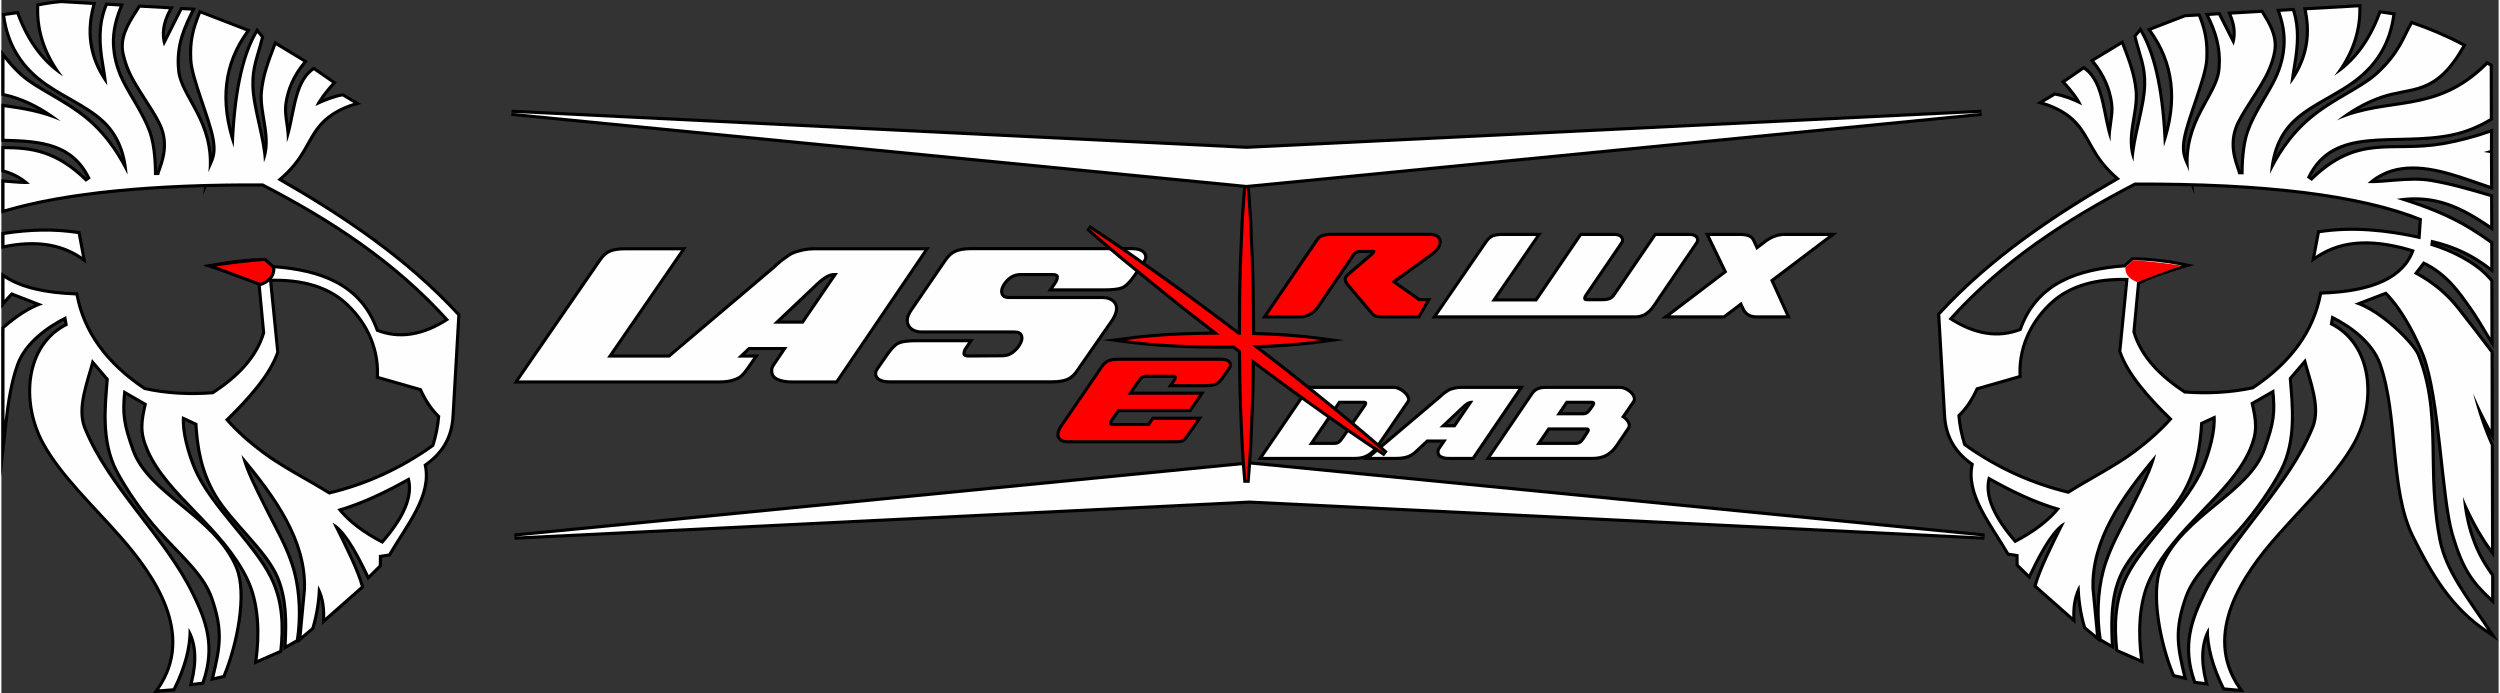 <?xml version="1.0" encoding="UTF-8"?>
<!DOCTYPE svg PUBLIC "-//W3C//DTD SVG 1.1//EN" "http://www.w3.org/Graphics/SVG/1.1/DTD/svg11.dtd">
<!-- Creator: CorelDRAW -->
<svg xmlns="http://www.w3.org/2000/svg" xml:space="preserve" width="202px" height="56px" version="1.1" style="shape-rendering:geometricPrecision; text-rendering:geometricPrecision; image-rendering:optimizeQuality; fill-rule:evenodd; clip-rule:evenodd"
viewBox="0 0 207 57.45"
 xmlns:xlink="http://www.w3.org/1999/xlink"
 xmlns:xodm="http://www.corel.com/coreldraw/odm/2003">
 <rect x="0" y="0" width="207" height="57.45" fill="#333333" stroke="none"/>
 <defs>
  <style type="text/css">
   <![CDATA[
    .fil1 {fill:#FEFEFE}
    .fil4 {fill:#FEFEFE;fill-rule:nonzero}
    .fil0 {fill:black;fill-rule:nonzero}
    .fil2 {fill:red;fill-rule:nonzero}
    .fil3 {fill:black;fill-rule:nonzero}
   ]]>
  </style>
 </defs>
 <g id="Plan_x0020_1">
  <path class="fil0" d="M38.05 26.16l-0.48 8.31c-0.05,0.99 -0.31,1.82 -0.73,2.51 -0.39,0.65 -0.93,1.18 -1.56,1.63 0.41,2.04 -0.83,4.01 -2.08,5.97 -0.31,0.48 -0.61,0.97 -0.88,1.43l-0.07 0.11 -0.7 0.11 -0.01 0.73 -1.17 1.16 -0.16 -0.33c-0.54,-1.17 -1.07,-2.14 -1.56,-2.87 -0.13,-0.18 -0.25,-0.35 -0.36,-0.5 0.31,0.64 0.6,1.24 0.85,1.8 0.42,0.92 0.74,1.72 0.9,2.32l0.04 0.16 -3.51 3.1 0.01 -0.6c0.02,-0.53 -0.02,-1.01 -0.12,-1.43 -0.01,-0.04 -0.02,-0.08 -0.03,-0.12 -0.02,0.22 -0.05,0.44 -0.08,0.66 -0.09,0.6 -0.22,1.19 -0.4,1.79l-0.02 0.07 -1.36 1.15 0.01 -0.09 -1.21 0.68 0.02 -0.47c0.05,-0.94 0.08,-1.9 0,-2.84 -0.08,-0.93 -0.26,-1.84 -0.63,-2.7 -0.52,-1.22 -1.63,-2.48 -2.74,-3.73 -0.92,-1.04 -1.83,-2.07 -2.43,-3.1l0 0c-0.59,-1.01 -0.97,-2.02 -1.2,-3.02 -0.23,-0.94 -0.33,-1.88 -0.39,-2.8l-0.79 -0.36c0,0.47 0.07,0.98 0.18,1.5 0.18,0.85 0.47,1.69 0.75,2.37 0.67,1.61 2.03,3.27 3.36,4.9 1.15,1.39 2.27,2.76 2.94,4.09 0.52,1.04 0.79,2.1 0.9,3.15 0.11,1.04 0.06,2.07 -0.04,3.03l-0.02 0.15 -2.36 1.03 0.06 -0.46c0.15,-1.11 0.21,-2.39 0.07,-3.66 -0.11,-1.01 -0.35,-2.02 -0.79,-2.92 -0.24,-0.5 -0.52,-0.99 -0.82,-1.45 0.05,0.11 0.1,0.23 0.15,0.35 0.44,1.02 0.49,2.46 0.32,3.96 -0.21,1.81 -0.74,3.74 -1.32,5.12l-0.05 0.13 -1.23 0.29 0.1 -0.41c0.29,-1.22 0.5,-2.17 0.52,-3.14 0.02,-0.96 -0.15,-1.97 -0.63,-3.32 -0.51,-1.45 -1.65,-2.64 -2.98,-4.02 -0.45,-0.47 -0.91,-0.95 -1.39,-1.49 -0.64,-0.71 -1.31,-1.57 -1.92,-2.44 -0.62,-0.87 -1.17,-1.77 -1.58,-2.55 -1.24,-2.36 -1,-5.14 -0.82,-7.26l0.03 -0.36 -1.01 -1.18c-0.06,0.22 -0.13,0.45 -0.2,0.68 -0.44,1.49 -0.92,3.13 -0.39,4.45 1.07,2.63 2.9,5.02 4.72,7.4 1.59,2.07 3.16,4.12 4.24,6.35 0.54,1.1 1.01,2.19 1.22,3.39 0.21,1.2 0.16,2.51 -0.38,4.03l-0.05 0.15 -1.26 0.15 0.09 -0.36c0.23,-0.9 0.32,-1.71 0.27,-2.44 -0.03,-0.33 -0.08,-0.65 -0.16,-0.94 -0.06,0.47 -0.15,0.95 -0.28,1.44 -0.23,0.85 -0.57,1.7 -1,2.57l-0.07 0.13 -1.81 0.15 0.31 -0.45c1.52,-2.21 1.44,-4.52 0.64,-6.66 -0.82,-2.17 -2.36,-4.17 -3.71,-5.71 -0.6,-0.68 -1.23,-1.36 -1.86,-2.04 -1.76,-1.9 -3.51,-3.78 -4.59,-5.74 -0.08,-0.14 -0.15,-0.27 -0.21,-0.41 -0.81,-1.66 -1.12,-3.6 -0.83,-5.34 0.29,-1.76 1.2,-3.32 2.82,-4.22l0.08 -0.04 -0.05 -0.25c-0.78,0.41 -1.61,0.96 -2.31,1.63 -0.62,0.6 -1.14,1.3 -1.41,2.09 -0.25,0.7 -0.43,1.45 -0.58,2.23 -0.15,0.78 -0.26,1.59 -0.35,2.41l-0.52 4.59 0 -12.42 0.09 -0.08c0.51,-0.46 1.09,-0.91 1.69,-1.28 0.32,-0.2 0.64,-0.37 0.96,-0.52l-1.84 -0.71c-0.06,0.05 -0.11,0.11 -0.16,0.17 -0.1,0.11 -0.2,0.21 -0.28,0.32l-0.46 0.55 0 -3 0.4 0.27c0.65,0.42 1.45,0.75 2.4,0.98 0.97,0.23 2.09,0.37 3.36,0.41l0.2 0.01 0.04 0.2c0.29,1.48 0.88,2.86 1.8,4.14 0.91,1.27 2.15,2.45 3.74,3.51 0.89,0.19 1.8,0.31 2.73,0.37 0.92,0.05 1.86,0.04 2.81,-0.03 1,-0.66 1.88,-1.37 2.59,-2.18 0.7,-0.79 1.24,-1.68 1.54,-2.68l-0.37 -3.95c-0.47,-0.24 -1,-0.46 -1.56,-0.66 -0.61,-0.22 -1.28,-0.42 -1.97,-0.63l-0.99 -0.3 1.02 -0.2c0.66,-0.14 1.33,-0.24 2,-0.31 0.67,-0.08 1.36,-0.12 2.06,-0.14l0.1 0 0.65 0.59c1.97,0.15 3.79,0.51 5.3,1.32 1.52,0.81 2.71,2.06 3.41,3.99 0.87,0.32 1.77,0.42 2.69,0.28 0.9,-0.14 1.82,-0.5 2.77,-1.09 -2.14,-2.35 -4.49,-4.36 -7,-6.14 -2.57,-1.83 -5.29,-3.41 -8.1,-4.87 -1.61,-0.01 -3.15,0.01 -4.63,0.05l-0.26 0.69 0.06 -0.69c-2.62,0.08 -5.05,0.22 -7.29,0.45 -3.57,0.35 -6.63,0.89 -9.17,1.64l-0.33 0.1 0 -2.84 0.55 0.05c0.39,0.03 0.75,0.06 1.07,0.07 -0.13,-0.08 -0.26,-0.17 -0.39,-0.24 -0.33,-0.18 -0.68,-0.32 -1.04,-0.42l-0.19 -0.05 0 -2.18 0.26 0.01c1.15,0.02 2.23,0.08 3.35,0.46 1.08,0.36 2.19,1.01 3.42,2.17l0.04 -0.03c-0.67,-1.3 -1.61,-2.01 -2.73,-2.41 -1.19,-0.42 -2.6,-0.49 -4.09,-0.53l-0.25 0 0 -3.17 0.3 0.04c0.76,0.11 1.53,0.23 2.32,0.4 0.18,0.04 0.37,0.09 0.55,0.14l-0.03 -0.02c-0.59,-0.34 -1.23,-0.64 -1.92,-0.89 -0.17,-0.06 -0.35,-0.11 -0.52,-0.16 -0.17,-0.04 -0.33,-0.08 -0.5,-0.12l-0.2 -0.05 0 -3.81 0.47 0.61c0.16,0.21 0.34,0.43 0.56,0.66 0.21,0.23 0.44,0.47 0.71,0.7 0.61,0.56 1.47,1.06 2.4,1.6 1,0.59 2.07,1.21 3.06,2.03 0.9,0.76 1.63,1.61 2.2,2.43 0.22,0.31 0.41,0.61 0.58,0.9 -0.09,-0.39 -0.21,-0.75 -0.36,-1.08 -0.31,-0.71 -0.74,-1.31 -1.27,-1.8 -0.79,-0.74 -1.78,-1.31 -2.78,-1.88 -0.9,-0.51 -1.82,-1.03 -2.62,-1.7 -0.72,-0.59 -1.35,-1.3 -1.86,-2.16 -0.5,-0.86 -0.86,-1.87 -1.02,-3.07l-0.04 -0.26 1.4 -0.2 0.07 0.2c0.44,1.18 0.98,2.18 1.61,3.01 0.28,0.38 0.59,0.72 0.91,1.03 -0.27,-0.49 -0.51,-1 -0.69,-1.54 -0.32,-0.95 -0.49,-1.99 -0.45,-3.09l0.01 -0.21 0.2 -0.04c0.3,-0.06 0.61,-0.11 0.93,-0.16 0.31,-0.04 0.63,-0.08 0.93,-0.1l0.02 0c0.96,0.06 1.93,0.11 2.89,0.17l-0.08 0.3c-0.35,1.3 -0.38,2.46 -0.15,3.52 0.14,0.69 0.39,1.34 0.73,1.96 -0.02,-0.17 -0.05,-0.34 -0.08,-0.5 -0.15,-0.91 -0.25,-1.77 -0.23,-2.6 0.03,-0.84 0.18,-1.65 0.51,-2.47l0.07 -0.17 1.53 0.09 -0.13 0.33c-0.28,0.69 -0.45,1.3 -0.54,1.84 -0.08,0.55 -0.09,1.04 -0.05,1.5 0.02,0.26 0.07,0.64 0.18,1.09 0.11,0.45 0.29,0.98 0.56,1.54 0.23,0.47 0.52,0.97 0.83,1.49 0.52,0.9 1.08,1.85 1.43,2.84 0.21,0.6 0.33,1.28 0.39,1.93 0.05,0.49 0.07,0.95 0.08,1.33 0.02,-0.06 0.04,-0.12 0.06,-0.19 0.25,-0.68 0.69,-1.92 0.19,-3.3 -0.23,-0.63 -0.75,-1.43 -1.3,-2.28 -0.4,-0.63 -0.82,-1.29 -1.18,-1.95 -0.2,-0.39 -0.38,-0.81 -0.51,-1.2l0 0c-0.14,-0.44 -0.24,-0.85 -0.26,-1.16 -0.12,-1.23 0.51,-2.23 1.12,-3.2 0.08,-0.13 0.17,-0.27 0.25,-0.41l0.09 -0.13 2.94 0.17 -0.2 0.36c-0.28,0.5 -0.46,0.99 -0.52,1.47 -0.04,0.24 -0.05,0.48 -0.02,0.71l1.27 -2.51 1.3 0.07 -0.21 0.44c-0.58,1.17 -1.33,2.67 -1.1,4.78 0.08,0.8 0.52,1.58 1.01,2.46 0.68,1.24 1.46,2.65 1.6,4.56 0.08,-0.34 0.09,-0.75 -0.02,-1.36 -0.14,-0.75 -0.5,-1.81 -0.87,-2.89 -0.46,-1.38 -0.94,-2.78 -0.98,-3.66 -0.04,-0.81 0,-1.45 0.13,-2.06 0.12,-0.62 0.32,-1.19 0.59,-1.87l0.09 -0.24 4.3 1.66 -0.19 0.27c-0.91,1.26 -1.49,2.65 -1.68,4.2 -0.14,1.17 -0.06,2.42 0.27,3.78 0.1,-1.55 0.28,-2.94 0.53,-4.15 0.33,-1.62 0.79,-2.93 1.38,-3.95l0.19 -0.33 0.62 0.76 -0.04 0.12c-0.11,0.45 -0.22,0.84 -0.33,1.2 -0.27,0.92 -0.48,1.64 -0.45,2.75 0.02,0.91 0.27,2.02 0.51,3.13 0.12,0.52 0.24,1.05 0.33,1.56 0.01,-0.64 -0.1,-1.28 -0.21,-1.91 -0.13,-0.79 -0.26,-1.58 -0.18,-2.36 0.15,-1.38 0.59,-2.54 1.1,-3.86 0,-0.01 0.1,-0.26 0.11,-0.3l2.77 1.69 -0.19 0.23c-0.43,0.52 -0.77,1.06 -1.02,1.63 -0.25,0.56 -0.41,1.14 -0.49,1.74 -0.07,0.5 0.01,1.03 0.09,1.57l0.01 0.09c0.05,-0.25 0.1,-0.5 0.15,-0.75 0.32,-1.56 0.63,-3.13 1.79,-3.95l0.15 -0.1 1.9 1.31 -0.2 0.22c-0.3,0.33 -0.57,0.66 -0.81,0.98 -0.04,0.07 -0.09,0.13 -0.13,0.19 0.14,-0.06 0.29,-0.11 0.43,-0.17 0.39,-0.14 0.77,-0.25 1.14,-0.31l0.1 -0.02 1.5 0.9 -0.57 0.17c-0.49,0.15 -1.01,0.36 -1.48,0.64 -0.42,0.25 -0.8,0.54 -1.12,0.89 -0.5,0.55 -0.81,1.1 -1.13,1.68 -0.48,0.86 -0.99,1.77 -2.21,2.85 2.62,1.52 5.18,3.12 7.61,4.9 2.52,1.85 4.9,3.89 7.05,6.22l0.07 0.08 0 0.11zm-1 8.28l0.45 -7.86 -0.24 0.16c-1.1,0.73 -2.18,1.17 -3.23,1.33 -1.05,0.16 -2.08,0.04 -3.07,-0.35l-0.07 -0.03 0.03 0.08c0.42,0.95 0.67,2.03 0.65,3.21l3.45 0.99 0.05 0.12c0.2,0.45 0.42,0.86 0.67,1.23 0.25,0.36 0.52,0.68 0.81,0.96l0.09 0.08 0 0.12c-0.03,0.44 -0.09,0.87 -0.18,1.31 -0.09,0.43 -0.2,0.86 -0.33,1.28l-0.02 0.05c0.1,-0.13 0.2,-0.26 0.28,-0.41 0.38,-0.62 0.62,-1.36 0.66,-2.26l0 -0.01zm0.45 -7.88l0.02 -0.32c-2.1,-2.27 -4.43,-4.27 -6.9,-6.08 -2.5,-1.83 -5.15,-3.48 -7.88,-5.04l-0.32 -0.18 0.29 -0.24c1.35,-1.14 1.87,-2.07 2.37,-2.96 0.33,-0.6 0.65,-1.17 1.2,-1.77 0.35,-0.39 0.77,-0.72 1.24,-0.99 0.34,-0.2 0.7,-0.37 1.06,-0.51l-0.35 -0.2c-0.31,0.06 -0.64,0.15 -0.96,0.27 -0.37,0.14 -0.75,0.3 -1.13,0.49l-0.65 0.31 0.3 -0.65c0.14,-0.31 0.34,-0.63 0.59,-0.97 0.18,-0.25 0.4,-0.52 0.64,-0.8l-1.11 -0.76c-0.88,0.73 -1.16,2.12 -1.44,3.52 -0.15,0.77 -0.31,1.54 -0.56,2.22l-0.56 1.49 0.05 -1.59c0.02,-0.52 -0.05,-1.02 -0.12,-1.5 -0.08,-0.58 -0.16,-1.13 -0.08,-1.71 0.09,-0.65 0.26,-1.28 0.53,-1.88 0.23,-0.52 0.53,-1.03 0.9,-1.52l-1.73 -1.05c-0.45,1.17 -0.83,2.22 -0.95,3.44 -0.08,0.72 0.05,1.47 0.18,2.23 0.2,1.22 0.41,2.47 -0.13,3.76l-0.47 1.13 -0.03 -1.22c-0.02,-0.91 -0.27,-2.02 -0.51,-3.13 -0.26,-1.13 -0.51,-2.27 -0.53,-3.23 -0.03,-1.19 0.19,-1.94 0.47,-2.91 0.08,-0.26 0.16,-0.53 0.24,-0.84 -0.43,0.89 -0.78,1.99 -1.05,3.29 -0.32,1.57 -0.52,3.43 -0.6,5.58l-0.05 1.37 -0.46 -1.3c-0.7,-2 -0.92,-3.8 -0.72,-5.44 0.19,-1.53 0.74,-2.91 1.58,-4.17l-3.19 -1.23c-0.22,0.56 -0.38,1.04 -0.48,1.54 -0.11,0.56 -0.15,1.16 -0.12,1.94 0.04,0.8 0.51,2.17 0.97,3.52 0.37,1.09 0.73,2.16 0.88,2.96 0.23,1.26 -0.01,1.78 -0.3,2.43 -0.07,0.16 -0.15,0.34 -0.22,0.52l-0.23 0.61c1.45,-0.04 2.95,-0.06 4.5,-0.05l0.07 0 0.05 0.03c2.85,1.47 5.61,3.08 8.22,4.93 2.62,1.86 5.07,3.97 7.29,6.45l0.19 0.21zm-2.65 11.73c0.47,-0.32 0.88,-0.69 1.21,-1.1l-0.03 0.02c-1.36,0.98 -2.78,1.8 -4.25,2.48 -1.47,0.67 -2.99,1.19 -4.56,1.57l-0.11 0.02 -0.09 -0.06c-0.68,-0.42 -1.37,-0.82 -2.07,-1.22 -1.21,-0.7 -2.42,-1.39 -3.47,-2.17 -0.58,-0.44 -1.14,-0.89 -1.67,-1.37 -0.53,-0.48 -1.02,-0.98 -1.48,-1.5l-0.16 -0.18 0.18 -0.17c0.97,-0.94 1.86,-1.88 2.59,-2.81 0.71,-0.9 1.26,-1.79 1.57,-2.65l-0.62 -6.29 0.28 -0.01c1.4,-0.05 2.65,0.09 3.75,0.42 1.12,0.33 2.08,0.85 2.88,1.57 0.74,0.67 1.45,1.55 1.96,2.59 -0.65,-1.78 -1.75,-2.93 -3.15,-3.68 -1.46,-0.78 -3.25,-1.12 -5.19,-1.27l-0.09 0 -0.63 -0.58c-0.64,0.02 -1.27,0.06 -1.91,0.13 -0.3,0.04 -0.6,0.07 -0.9,0.12 0.33,0.1 0.65,0.21 0.96,0.32 0.64,0.23 1.23,0.48 1.75,0.75l0.13 0.07c0.13,1.44 0.27,2.89 0.4,4.33l-0.01 0.05c-0.32,1.1 -0.9,2.06 -1.66,2.93 -0.76,0.85 -1.7,1.61 -2.75,2.3l-0.05 0.04 -0.07 0c-1,0.08 -1.98,0.09 -2.95,0.03 -0.97,-0.05 -1.92,-0.18 -2.86,-0.38l-0.05 -0.01 -0.04 -0.03c-1.66,-1.11 -2.96,-2.33 -3.91,-3.67 -0.93,-1.28 -1.53,-2.66 -1.85,-4.14 -1.22,-0.05 -2.3,-0.19 -3.25,-0.42 -0.83,-0.2 -1.55,-0.47 -2.16,-0.81l0 0.66c0.04,-0.05 0.08,-0.09 0.13,-0.13l0.12 -0.12 3.46 1.34 -0.69 0.23c-0.49,0.15 -0.99,0.41 -1.48,0.71 -0.54,0.34 -1.07,0.74 -1.54,1.15l0 4.33c0.12,-0.53 0.27,-1.05 0.44,-1.54 0.3,-0.87 0.86,-1.64 1.54,-2.29 0.83,-0.8 1.84,-1.44 2.75,-1.89l0.31 -0.14 0.24 1.31 -0.18 0.09c-0.08,0.04 -0.16,0.08 -0.23,0.12 -1.47,0.81 -2.29,2.24 -2.56,3.85 -0.27,1.63 0.02,3.46 0.78,5.03 0.07,0.13 0.14,0.26 0.2,0.38 1.05,1.9 2.78,3.76 4.52,5.63 0.63,0.68 1.26,1.36 1.87,2.06 1.38,1.57 2.96,3.62 3.8,5.87 0.8,2.14 0.93,4.44 -0.4,6.68l0.45 -0.04c0.38,-0.78 0.69,-1.56 0.89,-2.34 0.22,-0.81 0.34,-1.62 0.32,-2.41l-0.01 -0.94 0.5 0.8c0.38,0.63 0.6,1.35 0.66,2.15 0.05,0.68 -0.02,1.43 -0.2,2.24l0.2 -0.03c0.45,-1.36 0.49,-2.53 0.3,-3.61 -0.2,-1.14 -0.65,-2.19 -1.17,-3.26 -1.06,-2.17 -2.62,-4.21 -4.19,-6.26 -1.84,-2.4 -3.7,-4.82 -4.79,-7.52 -0.6,-1.48 -0.09,-3.21 0.38,-4.79 0.11,-0.39 0.22,-0.77 0.31,-1.14l0.13 -0.49 1.8 2.11 -0.05 0.57c-0.17,2.06 -0.4,4.76 0.76,6.98 0.39,0.76 0.94,1.63 1.54,2.49 0.6,0.86 1.26,1.7 1.88,2.39 0.46,0.52 0.93,1.01 1.38,1.48 1.38,1.43 2.55,2.65 3.1,4.21 0.5,1.41 0.68,2.47 0.66,3.5 -0.02,0.91 -0.19,1.78 -0.44,2.84l0.15 -0.04c0.55,-1.34 1.04,-3.15 1.23,-4.86 0.16,-1.42 0.12,-2.77 -0.27,-3.7 -0.88,-2.08 -2.69,-3.57 -4.44,-5 -1.76,-1.45 -3.46,-2.83 -4.13,-4.75 -0.39,-1.09 -0.62,-1.86 -0.72,-2.61 -0.11,-0.76 -0.09,-1.49 0.02,-2.52l0.04 -0.4 2.48 1.43 -0.05 0.19c-0.17,0.76 -0.29,1.33 -0.28,1.88 0,0.55 0.13,1.09 0.44,1.81 0.77,1.75 2.25,3.3 3.81,4.91 1.64,1.71 3.36,3.5 4.44,5.73 0.46,0.96 0.72,2.03 0.84,3.1 0.13,1.14 0.09,2.29 -0.02,3.33l1.25 -0.55c0.08,-0.88 0.12,-1.82 0.02,-2.76 -0.1,-0.99 -0.35,-2 -0.84,-2.98 -0.65,-1.27 -1.75,-2.62 -2.88,-4 -1.35,-1.64 -2.74,-3.33 -3.44,-5.02 -0.29,-0.7 -0.59,-1.58 -0.78,-2.46 -0.15,-0.71 -0.23,-1.42 -0.17,-2.03l0.03 -0.37 1.76 0.81 0.01 0.15c0.05,0.95 0.15,1.91 0.38,2.87 0.23,0.96 0.58,1.92 1.15,2.88l0 0c0.57,0.99 1.47,2 2.37,3.01 1.14,1.29 2.28,2.58 2.83,3.87 0.39,0.92 0.58,1.89 0.67,2.87 0.06,0.81 0.06,1.62 0.02,2.43l0.24 -0.13c0.13,-0.86 0.17,-1.77 0.13,-2.67 -0.04,-0.93 -0.17,-1.85 -0.38,-2.67 -0.39,-1.46 -1.04,-2.71 -1.75,-4.07 -0.23,-0.44 -0.47,-0.9 -0.73,-1.44l-0.25 -0.5c-0.61,-1.23 -1.29,-2.58 -1.54,-3.75l-0.23 -1.03 0.68 0.81c1.5,1.77 2.88,3.56 3.87,5.43 1.01,1.88 1.61,3.83 1.54,5.9l0 0.02 -0.3 3.21 0.27 -0.22c0.15,-0.55 0.27,-1.1 0.35,-1.65 0.09,-0.57 0.14,-1.15 0.16,-1.72l0.03 -0.89 0.45 0.77c0.22,0.37 0.39,0.79 0.5,1.26 0.07,0.31 0.11,0.64 0.13,0.99l2.39 -2.12c-0.16,-0.55 -0.45,-1.27 -0.82,-2.09 -0.42,-0.92 -0.92,-1.94 -1.45,-2.99l-0.34 -0.67 0.68 0.32c0.49,0.23 0.99,0.76 1.52,1.54 0.46,0.68 0.94,1.56 1.45,2.61l0.5 -0.5 0 -0.95 0.9 -0.14c0.27,-0.46 0.55,-0.91 0.83,-1.35 1.22,-1.93 2.44,-3.85 1.98,-5.74l-0.04 -0.17 0.15 -0.1zm-10.02 12.28l0.17 -1.73c0.06,-1.96 -0.52,-3.82 -1.48,-5.63 -0.79,-1.47 -1.82,-2.9 -2.97,-4.32 0.31,0.79 0.72,1.61 1.1,2.39 0.09,0.17 0.17,0.34 0.25,0.5l0 0c0.23,0.46 0.48,0.95 0.73,1.43 0.72,1.38 1.39,2.66 1.79,4.18 0.22,0.85 0.36,1.81 0.4,2.77 0,0.14 0.01,0.27 0.01,0.41zm-8.68 -7.85l-0.24 -0.25c-1.59,-1.65 -3.1,-3.22 -3.91,-5.06 -0.34,-0.79 -0.48,-1.4 -0.48,-2.01 0,-0.56 0.1,-1.12 0.26,-1.82l-1.45 -0.84c-0.07,0.79 -0.08,1.39 0.01,2 0.1,0.71 0.32,1.45 0.7,2.51 0.63,1.78 2.26,3.12 3.97,4.52 0.38,0.31 0.76,0.62 1.14,0.95zm-6.7 -27.28c0.37,-0.04 0.75,-0.07 1.14,-0.11l-0.36 -0.73c-0.29,-0.6 -0.7,-1.36 -1.25,-2.15 -0.55,-0.79 -1.25,-1.61 -2.11,-2.33 -0.95,-0.78 -2.01,-1.4 -2.99,-1.98 -0.95,-0.55 -1.83,-1.06 -2.49,-1.66 -0.28,-0.26 -0.53,-0.5 -0.75,-0.74 -0.04,-0.04 -0.08,-0.09 -0.12,-0.13l0 1.91c0.11,0.03 0.21,0.05 0.32,0.08 0.18,0.05 0.36,0.11 0.55,0.17 0.73,0.26 1.4,0.58 2.01,0.93 0.62,0.36 1.18,0.74 1.68,1.14l1.63 1.28 -1.9 -0.84c-0.78,-0.34 -1.55,-0.57 -2.3,-0.74 -0.66,-0.15 -1.33,-0.25 -1.99,-0.35l0 2.06c1.44,0.04 2.8,0.13 4,0.55 1.29,0.46 2.37,1.3 3.11,2.88l0.09 0.19 -0.75 0.54 -0.15 -0.16c-1.23,-1.2 -2.32,-1.85 -3.37,-2.2 -0.98,-0.33 -1.93,-0.4 -2.93,-0.43l0 1.26c0.33,0.1 0.65,0.24 0.96,0.41 0.37,0.2 0.72,0.45 1.06,0.76l0.45 0.4 -0.6 0.05c-0.5,0.04 -1.15,-0.01 -1.87,-0.08l0 1.59c2.5,-0.71 5.49,-1.23 8.93,-1.57zm1.33 -0.12c1.89,-0.16 3.91,-0.27 6.06,-0.33l0.07 -0.72c0.23,-2.52 -0.72,-4.24 -1.53,-5.7 -0.51,-0.92 -0.97,-1.75 -1.07,-2.65 -0.22,-2.1 0.44,-3.61 1.02,-4.81l-0.18 -0.01 -1.73 3.41 -0.2 -0.58c-0.18,-0.53 -0.23,-1.07 -0.15,-1.63 0.06,-0.43 0.2,-0.86 0.4,-1.29l-1.82 -0.11 -0.18 0.29c-0.56,0.89 -1.15,1.82 -1.05,2.87 0.03,0.27 0.11,0.64 0.25,1.05l0 0c0.12,0.36 0.28,0.75 0.47,1.11 0.34,0.63 0.76,1.29 1.16,1.92 0.56,0.87 1.09,1.7 1.34,2.38 0.57,1.56 0.09,2.91 -0.18,3.66 -0.06,0.17 -0.11,0.3 -0.12,0.38l-0.04 0.21 -0.9 0 -0.01 -0.25c0,-0.41 -0.02,-0.99 -0.08,-1.61 -0.06,-0.61 -0.17,-1.26 -0.36,-1.81 -0.33,-0.95 -0.88,-1.87 -1.39,-2.75 -0.31,-0.52 -0.61,-1.03 -0.85,-1.52 -0.29,-0.6 -0.48,-1.16 -0.6,-1.65 -0.12,-0.49 -0.17,-0.89 -0.19,-1.17 -0.04,-0.49 -0.03,-1.02 0.06,-1.62 0.08,-0.49 0.22,-1.03 0.43,-1.61l-0.44 -0.03c-0.26,0.7 -0.38,1.39 -0.4,2.12 -0.02,0.78 0.07,1.61 0.22,2.49l0 0c0.05,0.29 0.1,0.59 0.14,0.88 0.04,0.27 0.08,0.54 0.11,0.8l0.12 0.97 -0.59 -0.78c-0.7,-0.96 -1.21,-1.99 -1.45,-3.13 -0.22,-1.06 -0.22,-2.2 0.08,-3.45l-2.22 -0.13c-0.3,0.02 -0.6,0.06 -0.89,0.1 -0.23,0.03 -0.46,0.07 -0.7,0.11 -0.01,0.96 0.15,1.87 0.43,2.71 0.35,1 0.87,1.91 1.51,2.74l0.91 1.18 -1.25 -0.81c-0.86,-0.54 -1.63,-1.25 -2.29,-2.12 -0.63,-0.83 -1.17,-1.81 -1.61,-2.95l-0.47 0.06c0.17,1.02 0.49,1.89 0.92,2.63 0.47,0.8 1.07,1.46 1.74,2.02 0.77,0.64 1.66,1.15 2.55,1.65 1.02,0.59 2.04,1.17 2.87,1.95 0.58,0.54 1.05,1.19 1.39,1.97 0.35,0.77 0.56,1.67 0.63,2.71l0.06 0.85zm-10.26 4.37l0 0.31c1.1,-0.2 2.17,-0.25 3.18,-0.11 0.92,0.12 1.8,0.4 2.62,0.86l-0.21 -1.12c-0.9,-0.13 -1.82,-0.18 -2.75,-0.17 -0.93,0.02 -1.87,0.1 -2.84,0.23zm-0.52 0.62l0 -1.07 0.22 -0.03c1.06,-0.16 2.1,-0.25 3.13,-0.27 1.03,-0.01 2.04,0.05 3.02,0.2l0.18 0.03 0.5 2.68 -0.51 -0.35c-0.9,-0.61 -1.87,-0.96 -2.91,-1.1 -1.04,-0.14 -2.15,-0.07 -3.32,0.17l-0.31 0.06 0 -0.32zm27.77 21.64c1.01,-0.29 2,-0.67 2.99,-1.12 0.99,-0.45 1.97,-0.96 2.94,-1.51l0.29 -0.16 0.09 0.32c0.26,0.88 0.14,1.82 -0.28,2.8 -0.41,0.96 -1.1,1.95 -2,2.99l-0.14 0.15 -0.18 -0.09c-0.83,-0.44 -1.57,-0.9 -2.22,-1.39 -0.64,-0.49 -1.19,-1.02 -1.62,-1.58l-0.24 -0.3 0.37 -0.11zm3.2 -0.64c-0.88,0.4 -1.78,0.75 -2.68,1.03 0.36,0.41 0.79,0.81 1.29,1.19 0.57,0.44 1.23,0.85 1.96,1.24 0.8,-0.94 1.42,-1.84 1.78,-2.69 0.32,-0.75 0.45,-1.47 0.33,-2.14 -0.88,0.5 -1.78,0.96 -2.68,1.37zm-8.51 -17.95l0.58 5.85 -0.02 0.05c-0.33,0.95 -0.91,1.9 -1.67,2.86 -0.7,0.89 -1.54,1.79 -2.46,2.69 0.39,0.44 0.82,0.86 1.27,1.26 0.51,0.46 1.05,0.91 1.64,1.34 1.03,0.77 2.22,1.45 3.41,2.14 0.67,0.39 1.35,0.78 1.99,1.17 1.51,-0.36 2.96,-0.86 4.36,-1.51 1.42,-0.64 2.78,-1.43 4.1,-2.37 0.11,-0.39 0.21,-0.77 0.29,-1.15 0.07,-0.37 0.13,-0.74 0.16,-1.12 -0.29,-0.28 -0.56,-0.6 -0.8,-0.96 -0.24,-0.36 -0.46,-0.76 -0.66,-1.2l-3.62 -1.04 0.01 -0.2c0.05,-1.18 -0.19,-2.25 -0.59,-3.19 -0.49,-1.12 -1.22,-2.05 -2,-2.75 -0.74,-0.67 -1.63,-1.16 -2.67,-1.46 -0.98,-0.29 -2.09,-0.43 -3.32,-0.41z"/>
  <path class="fil1" d="M37.79 26.14l-0.48 8.32c-0.09,1.89 -0.99,3.14 -2.32,4.04 0.61,2.48 -1.47,4.93 -2.9,7.38l-0.8 0.13 -0.01 0.84 -0.83 0.83c-1.11,-2.36 -2.12,-3.93 -3,-4.35 1.07,2.12 2.03,4.1 2.34,5.28l-2.95 2.6c0.04,-1.11 -0.18,-1.99 -0.59,-2.69 -0.04,1.17 -0.2,2.34 -0.55,3.5l-0.81 0.69 0.36 -3.85c0.14,-4.04 -2.37,-7.63 -5.35,-11.16 0.29,1.3 1.11,2.85 1.77,4.19 0.97,1.98 1.97,3.57 2.5,5.57 0.44,1.68 0.52,3.76 0.24,5.56l-0.76 0.43c0.1,-1.9 0.11,-3.87 -0.65,-5.66 -0.96,-2.26 -3.88,-4.6 -5.19,-6.85 -1.15,-1.97 -1.45,-3.94 -1.56,-5.86l-1.28 -0.59c-0.12,1.33 0.42,3.14 0.93,4.37 1.27,3.05 4.88,6.18 6.31,9.01 1.02,2.01 1.03,4.14 0.83,6.03l-1.8 0.79c0.27,-2.05 0.26,-4.66 -0.74,-6.73 -2.09,-4.33 -6.66,-6.99 -8.26,-10.66 -0.66,-1.5 -0.52,-2.3 -0.17,-3.85l-1.96 -1.13c-0.22,2.01 -0.08,2.86 0.68,5.02 1.32,3.73 6.78,5.5 8.57,9.73 0.91,2.17 0.03,6.4 -1.01,8.89l-0.69 0.16c0.59,-2.47 0.86,-3.85 -0.11,-6.61 -0.71,-1.99 -2.53,-3.47 -4.43,-5.59 -1.27,-1.41 -2.66,-3.41 -3.46,-4.94 -1.29,-2.47 -0.92,-5.45 -0.75,-7.58l-1.4 -1.64c-0.45,1.8 -1.42,4.01 -0.71,5.77 2.01,4.96 6.66,9.01 8.97,13.76 1.06,2.17 1.86,4.27 0.83,7.22l-0.72 0.09c0.46,-1.84 0.37,-3.37 -0.36,-4.55 0.03,1.63 -0.46,3.31 -1.3,5l-1.13 0.09c3.17,-4.58 -0.36,-9.57 -3.09,-12.68 -2.26,-2.58 -4.97,-5.11 -6.41,-7.73 -1.85,-3.35 -1.53,-8.07 1.92,-9.75l-0.14 -0.78c-1.62,0.79 -3.52,2.17 -4.16,4.02 -0.51,1.44 -0.76,3.05 -0.95,4.7l0 -7.69c0.94,-0.83 2.1,-1.64 3.2,-1.99l-2.63 -1.02c-0.2,0.2 -0.39,0.41 -0.57,0.63l0 -1.79c1.34,0.87 3.31,1.34 5.89,1.43 0.58,3.03 2.42,5.66 5.68,7.84 1.85,0.4 3.76,0.51 5.74,0.35 2.07,-1.36 3.68,-2.96 4.3,-5.08l-0.39 -4.15c-1.02,-0.53 -2.33,-0.96 -3.69,-1.37 1.3,-0.26 2.64,-0.41 4.01,-0.44l0.64 0.58c3.95,0.29 7.28,1.41 8.62,5.26 1.89,0.75 3.91,0.46 6.06,-0.96 -4.42,-4.92 -9.76,-8.38 -15.44,-11.32 -9.1,-0.04 -16.31,0.65 -21.42,2.15l0 -2.21c0.82,0.07 1.57,0.14 2.11,0.1 -0.65,-0.59 -1.36,-0.96 -2.11,-1.17l0 -1.71c2.24,0.03 4.23,0.25 6.74,2.71l0.4 -0.28c-1.42,-3 -4.12,-3.21 -7.14,-3.29l0 -2.61c1.52,0.22 3.06,0.45 4.66,1.15 -1,-0.78 -2.19,-1.53 -3.62,-2.02 -0.36,-0.13 -0.71,-0.22 -1.04,-0.29l0 -2.84c0.34,0.44 0.76,0.9 1.3,1.4 1.31,1.18 3.59,2.07 5.47,3.63 1.78,1.48 2.84,3.35 3.43,4.56 -0.13,-2.01 -0.83,-3.46 -1.93,-4.5 -1.53,-1.43 -3.73,-2.19 -5.42,-3.59 -1.38,-1.15 -2.47,-2.74 -2.79,-5.07l0.94 -0.13c0.89,2.41 2.2,4.08 3.86,5.15 -1.24,-1.62 -2.07,-3.56 -1.98,-5.82 0.61,-0.12 1.22,-0.21 1.83,-0.26l2.56 0.15c-0.72,2.66 -0.12,4.82 1.25,6.66 -0.06,-0.55 -0.15,-1.13 -0.24,-1.67 -0.31,-1.79 -0.38,-3.35 0.26,-4.92l0.99 0.06c-0.58,1.41 -0.69,2.49 -0.61,3.45 0.04,0.53 0.2,1.57 0.77,2.73 0.63,1.29 1.71,2.76 2.25,4.29 0.4,1.15 0.44,2.67 0.45,3.5l0.43 0c0.1,-0.51 0.99,-2.06 0.32,-3.9 -0.42,-1.14 -1.67,-2.73 -2.49,-4.27 -0.42,-0.8 -0.69,-1.71 -0.75,-2.25 -0.12,-1.31 0.7,-2.4 1.35,-3.45l2.37 0.13c-0.58,1.06 -0.75,2.09 -0.41,3.08l1.52 -3.01 0.74 0.04c-0.59,1.21 -1.4,2.77 -1.16,5.01 0.24,2.23 2.98,4.22 2.59,8.4 0.35,-0.92 0.79,-1.31 0.51,-2.82 -0.32,-1.75 -1.77,-5 -1.84,-6.51 -0.08,-1.59 0.17,-2.48 0.7,-3.83l3.75 1.45c-1.87,2.59 -2.4,5.72 -1.02,9.65 0.16,-4.33 0.8,-7.5 1.96,-9.49l0.29 0.36c-0.41,1.63 -0.83,2.43 -0.79,4.01 0.04,1.88 1,4.49 1.04,6.36 0.85,-2.03 -0.27,-4.03 -0.07,-5.92 0.14,-1.34 0.58,-2.48 1.08,-3.79l2.25 1.36c-0.9,1.09 -1.4,2.26 -1.57,3.5 -0.13,1.02 0.26,2.01 0.21,3.19 0.75,-1.99 0.63,-4.84 2.24,-5.98l1.51 1.04c-0.62,0.7 -1.12,1.35 -1.38,1.92 0.78,-0.37 1.54,-0.67 2.25,-0.8l0.91 0.55c-0.97,0.29 -2.01,0.83 -2.72,1.6 -1.34,1.47 -1.3,2.84 -3.6,4.76 5.46,3.13 10.64,6.61 14.92,11.24zm-37.53 -6.67l0 0.84c2.38,-0.47 4.57,-0.3 6.42,0.97l-0.35 -1.88c-1.94,-0.3 -3.97,-0.25 -6.07,0.07zm27.58 22.73c2.04,-0.58 4.03,-1.55 5.99,-2.65 0.49,1.64 -0.45,3.52 -2.23,5.54 -1.64,-0.84 -2.91,-1.8 -3.76,-2.89zm-5.67 -19.09l0.61 6.07c-0.64,1.83 -2.3,3.71 -4.25,5.61 0.89,1.03 1.94,1.96 3.11,2.83 1.65,1.23 3.7,2.24 5.52,3.38 3.11,-0.74 6.02,-2.06 8.72,-4 0.26,-0.84 0.44,-1.68 0.5,-2.53 -0.62,-0.58 -1.13,-1.35 -1.55,-2.28l-3.53 -1.01c0.12,-2.67 -1.2,-4.81 -2.68,-6.15 -1.54,-1.39 -3.7,-2.01 -6.45,-1.92z"/>
  <path class="fil0" d="M17.75 21.82c0.01,0 2.99,-0.41 4.05,-0.44l0.1 0 0.78 0.71 0.02 0.09c0,0 0.19,1.02 -1.13,1.51l-0.09 0.04c-1.58,-0.59 -3.17,-1.18 -4.75,-1.76l1.02 -0.15zm3.95 0.08c-0.66,0.03 -1.94,0.18 -2.84,0.3l2.62 0.97c0.63,-0.26 0.7,-0.66 0.71,-0.82l-0.49 -0.45z"/>
  <path class="fil2" d="M17.79 22.08c0,0 2.97,-0.42 4.01,-0.44l0.64 0.58c0,0 0.15,0.81 -0.96,1.23l-3.69 -1.37z"/>
  <path class="fil0" d="M175.19 14.79c-1.22,-1.09 -1.73,-2 -2.21,-2.86 -0.32,-0.57 -0.63,-1.12 -1.14,-1.68 -0.31,-0.35 -0.69,-0.64 -1.11,-0.89 -0.48,-0.28 -0.99,-0.49 -1.49,-0.64l-0.56 -0.17 1.5 -0.9 0.09 0.02c0.37,0.06 0.76,0.17 1.15,0.32 0.14,0.05 0.28,0.11 0.43,0.17 -0.04,-0.07 -0.09,-0.13 -0.14,-0.2 -0.23,-0.31 -0.5,-0.64 -0.81,-0.98l-0.19 -0.22 1.9 -1.31 0.15 0.11c1.15,0.81 1.47,2.38 1.78,3.95 0.05,0.25 0.1,0.5 0.16,0.74l0.01 -0.09c0.08,-0.54 0.16,-1.06 0.09,-1.57 -0.09,-0.6 -0.25,-1.18 -0.5,-1.74 -0.24,-0.56 -0.58,-1.11 -1.01,-1.63l-0.19 -0.23 2.77 -1.68 0.11 0.29 0 0c0.51,1.33 0.95,2.48 1.09,3.86 0.09,0.78 -0.05,1.57 -0.18,2.37 -0.1,0.62 -0.21,1.26 -0.21,1.9 0.1,-0.51 0.22,-1.04 0.33,-1.56 0.25,-1.11 0.5,-2.22 0.52,-3.13 0.03,-1.11 -0.18,-1.82 -0.45,-2.75 -0.11,-0.36 -0.23,-0.75 -0.34,-1.2l-0.03 -0.12 0.62 -0.75 0.19 0.32c0.59,1.02 1.05,2.34 1.38,3.95 0.25,1.22 0.42,2.6 0.53,4.15 0.33,-1.36 0.41,-2.61 0.27,-3.78 -0.19,-1.55 -0.77,-2.94 -1.68,-4.2l-0.2 -0.27c1.05,-0.4 2.1,-0.81 3.15,-1.21l1.3 -0.08 0.07 0.18c0.23,0.6 0.4,1.13 0.5,1.7 0.1,0.57 0.14,1.17 0.1,1.92 -0.04,0.88 -0.52,2.29 -0.99,3.67 -0.36,1.07 -0.72,2.13 -0.86,2.88 -0.11,0.61 -0.1,1.02 -0.02,1.36 0.14,-1.91 0.92,-3.32 1.6,-4.55 0.49,-0.89 0.92,-1.67 1.01,-2.46 0.1,-0.94 0.01,-1.75 -0.17,-2.47 -0.18,-0.72 -0.46,-1.35 -0.72,-1.9l-0.17 -0.35 1.31 -0.07 1.01 2c0.01,-0.15 0.02,-0.31 0.01,-0.48 -0.03,-0.4 -0.14,-0.8 -0.31,-1.22l-0.15 -0.34 2.96 -0.17 0.08 0.13c0.29,0.46 0.58,0.93 0.79,1.44 0.22,0.52 0.34,1.07 0.28,1.67 -0.03,0.31 -0.12,0.72 -0.27,1.16 -0.13,0.39 -0.3,0.81 -0.51,1.2 -0.35,0.66 -0.77,1.32 -1.18,1.95 -0.54,0.85 -1.06,1.65 -1.29,2.28 -0.5,1.38 -0.06,2.62 0.18,3.3 0.03,0.07 0.05,0.14 0.07,0.2 0.01,-0.38 0.03,-0.85 0.08,-1.34 0.06,-0.64 0.18,-1.33 0.39,-1.93 0.34,-0.99 0.9,-1.95 1.43,-2.84 0.31,-0.52 0.6,-1.02 0.83,-1.48 0.27,-0.56 0.45,-1.09 0.56,-1.55 0.11,-0.45 0.16,-0.83 0.18,-1.09 0.03,-0.4 0.03,-0.83 -0.03,-1.29 -0.06,-0.47 -0.17,-0.98 -0.37,-1.55l-0.11 -0.32 1.52 -0.09 0.06 0.19c0.23,0.73 0.32,1.46 0.32,2.21 0,0.75 -0.1,1.52 -0.23,2.33 -0.03,0.16 -0.06,0.33 -0.09,0.5 0.31,-0.55 0.55,-1.13 0.69,-1.75 0.24,-0.98 0.27,-2.05 0.02,-3.22l-0.06 -0.3 4.84 -0.28 0 0.27c0.02,1.08 -0.16,2.08 -0.48,3.01l0 0c-0.18,0.51 -0.4,0.99 -0.66,1.46 0.32,-0.31 0.62,-0.65 0.91,-1.03 0.63,-0.83 1.17,-1.83 1.61,-3.01l0.07 -0.19 1.4 0.19 -0.04 0.26c-0.16,1.2 -0.53,2.21 -1.03,3.07 -0.5,0.86 -1.14,1.57 -1.85,2.16 -0.8,0.67 -1.72,1.19 -2.62,1.7 -1,0.57 -1.99,1.14 -2.78,1.88 -0.53,0.5 -0.96,1.09 -1.27,1.8 -0.15,0.34 -0.27,0.7 -0.37,1.08 0.18,-0.29 0.37,-0.59 0.58,-0.89 0.58,-0.82 1.3,-1.68 2.21,-2.43 0.98,-0.82 2.06,-1.45 3.06,-2.03 0.93,-0.55 1.79,-1.05 2.4,-1.61 1.45,-1.31 2.01,-2.45 2.45,-3.35 0.14,-0.28 0.27,-0.54 0.41,-0.78l0.11 -0.18 0.2 0.07c0.68,0.23 1.36,0.49 2.05,0.79 0.7,0.29 1.41,0.62 2.12,1l0.24 0.12 -0.13 0.23c-1.81,3.18 -3.34,3.48 -5.14,3.83 -0.56,0.11 -1.16,0.23 -1.79,0.45 -0.7,0.24 -1.34,0.54 -1.92,0.88l-0.03 0.02c0.97,-0.26 1.93,-0.4 2.88,-0.54 2.54,-0.38 5.04,-0.74 7.66,-3.37l0.14 -0.14 0.5 0.28 0.01 4.63 -0.12 0.07c-0.52,0.31 -1.04,0.57 -1.57,0.78 -0.54,0.21 -1.08,0.38 -1.62,0.49 -1.49,0.32 -3.01,0.35 -4.47,0.38 -3.07,0.07 -5.85,0.13 -7.31,2.96l0.04 0.02c2.74,-2.6 4.86,-2.61 7.37,-2.64 1.07,-0.01 2.22,-0.02 3.52,-0.24 0.63,-0.11 1.26,-0.25 1.89,-0.42 0.64,-0.16 1.29,-0.36 1.93,-0.58l0.35 -0.12 0.01 5.09 -0.34 -0.11c-0.3,-0.1 -0.65,-0.22 -1,-0.34 -0.71,-0.25 -1.41,-0.49 -2.11,-0.7 -1.27,-0.38 -2.51,-0.61 -3.67,-0.53 -0.91,0.06 -1.77,0.32 -2.55,0.85 0.33,-0.02 0.69,-0.05 1.08,-0.08 1.09,-0.09 2.33,-0.2 3.43,-0.02 0.85,0.15 1.7,0.34 2.54,0.56 0.84,0.22 1.65,0.46 2.43,0.7l0.19 0.05 0.01 3.04 -0.41 -0.27c-1.09,-0.73 -2.18,-1.41 -3.4,-1.83 -0.89,-0.31 -1.85,-0.48 -2.93,-0.45 0.72,0.24 1.4,0.49 2.07,0.76 1.01,0.42 1.97,0.9 2.93,1.48 0.26,0.17 0.53,0.35 0.8,0.53 0.27,0.18 0.55,0.37 0.83,0.57l0.11 0.07 0.01 2.64 -0.42 -0.32c-0.63,-0.48 -1.32,-0.92 -2.11,-1.3 -0.69,-0.33 -1.45,-0.62 -2.3,-0.83 0.84,0.27 1.7,0.64 2.48,1.09 0.79,0.44 1.51,0.97 2.04,1.56l0 0 0.13 0.13 0 0 0.18 0.21 0.02 5.7 -0.64 -1.06c-0.53,-0.88 -1.04,-1.73 -1.53,-2.41 -0.07,-0.1 -0.12,-0.17 -0.17,-0.24 -0.68,-0.95 -1.68,-2.36 -3.41,-3.22l-0.48 0.62c0.71,0.39 1.32,0.82 1.86,1.27 0.61,0.51 1.12,1.06 1.59,1.65 0.8,1.02 1.6,2.07 2.37,3.07l0.41 0.54 0.02 7.48 -0.41 -0.74c0.12,0.32 0.25,0.62 0.38,0.92l0.03 0.05c0.01,3.13 0.01,6.26 0.02,9.4l-0.47 -0.64c-0.47,-0.64 -0.89,-1.34 -1.25,-1.99 -0.13,-0.25 -0.26,-0.49 -0.38,-0.73 0.17,0.84 0.48,1.89 1,2.97 0.14,0.28 0.31,0.58 0.49,0.86 0.18,0.29 0.37,0.58 0.57,0.85l0.05 0.07 0 2.51 -0.44 -0.41c-0.74,-0.7 -1.31,-1.32 -1.81,-2.13 -0.5,-0.81 -0.92,-1.81 -1.34,-3.27 -0.41,-1.37 -0.66,-3.68 -0.93,-6.15 -0.35,-3.19 -0.73,-6.67 -1.49,-8.67 -0.24,-0.62 -0.75,-1.8 -1.47,-2.98 -0.45,-0.74 -0.97,-1.47 -1.55,-2.07l-1.84 0.71c0.78,0.36 1.56,0.89 2.25,1.47 1.26,1.02 2.24,2.2 2.44,2.69 1.17,2.88 1.21,5.75 1.25,8.49l0 0.17c0.02,1.16 0.05,2.29 0.13,3.42 0.08,1.11 0.21,2.21 0.43,3.32 0.42,2.11 1.64,3.88 3.06,5.95 0.3,0.44 0.62,0.9 0.94,1.38l0.73 1.09 -1.09 -0.73c-1.46,-0.98 -2.6,-2.17 -3.58,-3.5 -0.97,-1.33 -1.77,-2.81 -2.55,-4.39 -1.07,-2.16 -1.33,-4.91 -1.59,-7.68 -0.22,-2.31 -0.44,-4.63 -1.13,-6.61 -0.28,-0.78 -0.79,-1.48 -1.41,-2.09 -0.7,-0.67 -1.53,-1.22 -2.32,-1.63l-0.04 0.25 0.08 0.05c1.62,0.89 2.52,2.46 2.82,4.22 0.29,1.74 -0.02,3.67 -0.83,5.33 -0.07,0.14 -0.14,0.28 -0.21,0.41 -1.08,1.96 -2.83,3.85 -4.59,5.74 -0.63,0.68 -1.27,1.37 -1.86,2.04 -1.35,1.54 -2.9,3.54 -3.71,5.71 -0.8,2.14 -0.89,4.45 0.64,6.66l0.31 0.45 -1.82 -0.15 -0.06 -0.13c-0.43,-0.86 -0.77,-1.72 -1,-2.57 -0.13,-0.48 -0.22,-0.96 -0.28,-1.44 -0.08,0.29 -0.14,0.61 -0.16,0.94 -0.06,0.73 0.04,1.55 0.26,2.44l0.1 0.37 -1.26 -0.16 -0.06 -0.15c-0.53,-1.52 -0.59,-2.83 -0.38,-4.03 0.21,-1.2 0.69,-2.29 1.22,-3.39 1.08,-2.22 2.66,-4.28 4.25,-6.35 1.82,-2.37 3.65,-4.76 4.71,-7.4 0.54,-1.32 0.05,-2.96 -0.39,-4.45 -0.06,-0.23 -0.13,-0.46 -0.19,-0.68l-1.02 1.18 0.03 0.37c0.18,2.12 0.42,4.9 -0.81,7.26 -0.41,0.77 -0.97,1.67 -1.58,2.55 -0.61,0.87 -1.28,1.72 -1.92,2.43l0 0c-0.48,0.54 -0.95,1.03 -1.39,1.49 -1.33,1.38 -2.47,2.57 -2.99,4.02 -0.47,1.35 -0.64,2.36 -0.63,3.32 0.02,0.98 0.24,1.92 0.53,3.14l0.1 0.41 -1.24 -0.29 -0.05 -0.12c-0.58,-1.39 -1.11,-3.31 -1.31,-5.13 -0.17,-1.5 -0.12,-2.94 0.31,-3.96 0.05,-0.12 0.1,-0.23 0.16,-0.34 -0.31,0.46 -0.58,0.94 -0.83,1.44 -0.43,0.9 -0.68,1.91 -0.79,2.92 -0.14,1.27 -0.07,2.55 0.08,3.67l0.06 0.45 -2.36 -1.03 -0.02 -0.15c-0.1,-0.96 -0.15,-1.98 -0.04,-3.02 0.11,-1.05 0.37,-2.12 0.9,-3.16 0.67,-1.33 1.79,-2.7 2.94,-4.1 1.33,-1.62 2.68,-3.27 3.36,-4.89 0.28,-0.67 0.56,-1.52 0.74,-2.36 0.11,-0.52 0.18,-1.04 0.19,-1.51l-0.79 0.36c-0.06,0.93 -0.16,1.86 -0.39,2.8 -0.24,1 -0.61,2.01 -1.2,3.03 -0.6,1.02 -1.51,2.05 -2.43,3.09 -1.11,1.25 -2.23,2.51 -2.74,3.73 -0.37,0.86 -0.55,1.77 -0.63,2.7 -0.08,0.95 -0.05,1.9 -0.01,2.84l0.03 0.48 -1.21 -0.69 0.01 0.09 -1.36 -1.14 -0.02 -0.08c-0.18,-0.6 -0.31,-1.19 -0.4,-1.79 -0.03,-0.22 -0.06,-0.44 -0.09,-0.66 0,0.04 -0.01,0.08 -0.02,0.12 -0.1,0.43 -0.14,0.9 -0.13,1.43l0.02 0.6 -3.51 -3.1 0.04 -0.15c0.16,-0.61 0.48,-1.41 0.9,-2.33 0.25,-0.56 0.54,-1.16 0.85,-1.8 -0.12,0.15 -0.24,0.32 -0.36,0.5 -0.5,0.73 -1.02,1.71 -1.57,2.87l-0.15 0.34 -1.18 -1.16 0 -0.74 -0.71 -0.11 -0.06 -0.11c-0.27,-0.46 -0.58,-0.95 -0.88,-1.43 -1.25,-1.96 -2.49,-3.92 -2.09,-5.96 -0.63,-0.45 -1.16,-0.99 -1.55,-1.63 -0.42,-0.7 -0.68,-1.53 -0.73,-2.51l-0.49 -8.43 0.08 -0.08c2.15,-2.33 4.53,-4.37 7.05,-6.22 2.43,-1.78 4.98,-3.38 7.61,-4.89zm-1.76 -3.11c0.49,0.88 1.02,1.82 2.37,2.95l0.29 0.24 -0.33 0.18c-2.72,1.57 -5.37,3.21 -7.87,5.05 -2.47,1.81 -4.8,3.8 -6.91,6.07l0.02 0.32 0.19 -0.21c2.23,-2.48 4.68,-4.59 7.29,-6.44 2.61,-1.86 5.38,-3.46 8.23,-4.94l0.05 -0.03 0.06 0c1.56,0 3.06,0.01 4.5,0.05l-0.22 -0.61c-0.07,-0.18 -0.15,-0.36 -0.22,-0.52 -0.29,-0.64 -0.53,-1.17 -0.3,-2.43 0.15,-0.8 0.51,-1.87 0.88,-2.96 0.46,-1.35 0.92,-2.72 0.96,-3.52 0.04,-0.71 0,-1.28 -0.09,-1.81 -0.09,-0.47 -0.22,-0.92 -0.41,-1.43l-0.84 0.05 -2.45 0.94c0.85,1.26 1.4,2.64 1.58,4.17 0.2,1.64 -0.01,3.44 -0.72,5.45l-0.45 1.29 -0.05 -1.37c-0.08,-2.15 -0.28,-4.01 -0.6,-5.58 -0.27,-1.3 -0.62,-2.4 -1.06,-3.29 0.09,0.31 0.17,0.59 0.24,0.85 0.29,0.96 0.51,1.71 0.48,2.9 -0.02,0.97 -0.28,2.1 -0.53,3.23 -0.25,1.11 -0.5,2.22 -0.52,3.13l-0.03 1.23 -0.47 -1.14c-0.53,-1.29 -0.32,-2.54 -0.12,-3.76 0.13,-0.76 0.25,-1.51 0.18,-2.23 -0.13,-1.21 -0.51,-2.27 -0.96,-3.44l-1.73 1.05c0.38,0.49 0.68,1 0.91,1.52 0.27,0.61 0.44,1.23 0.53,1.88 0.08,0.58 0,1.14 -0.09,1.72 -0.06,0.47 -0.14,0.97 -0.12,1.49l0.06 1.6 -0.56 -1.5c-0.26,-0.68 -0.41,-1.45 -0.56,-2.22 -0.28,-1.39 -0.56,-2.79 -1.44,-3.52l-1.12 0.76c0.24,0.28 0.46,0.55 0.65,0.81 0.25,0.33 0.45,0.65 0.59,0.96l0.3 0.66 -0.65 -0.32c-0.38,-0.19 -0.76,-0.35 -1.13,-0.48 -0.33,-0.12 -0.65,-0.22 -0.96,-0.28l-0.35 0.21c0.36,0.13 0.72,0.3 1.06,0.51 0.46,0.27 0.89,0.59 1.24,0.98 0.54,0.6 0.86,1.17 1.2,1.78zm8.17 2.52l0.07 0.73c2.15,0.06 4.17,0.16 6.06,0.32l0.06 -0.85c0.07,-1.04 0.28,-1.94 0.62,-2.71 0.34,-0.77 0.82,-1.42 1.39,-1.97 0.84,-0.78 1.85,-1.36 2.88,-1.95 0.88,-0.5 1.78,-1.01 2.55,-1.65 0.67,-0.55 1.27,-1.22 1.73,-2.02 0.44,-0.74 0.76,-1.61 0.93,-2.62l-0.47 -0.07c-0.44,1.14 -0.98,2.12 -1.61,2.95 -0.67,0.87 -1.43,1.58 -2.29,2.13l-1.26 0.8 0.92 -1.18c0.62,-0.81 1.13,-1.7 1.48,-2.67 0.28,-0.8 0.44,-1.65 0.46,-2.56l-3.71 0.21c0.2,1.14 0.17,2.19 -0.07,3.16 -0.26,1.06 -0.75,2.02 -1.41,2.91l-0.58 0.78 0.12 -0.97c0.03,-0.26 0.06,-0.53 0.11,-0.81 0.04,-0.29 0.09,-0.59 0.13,-0.87 0.14,-0.79 0.23,-1.53 0.23,-2.24 0,-0.63 -0.07,-1.25 -0.24,-1.86l-0.43 0.03c0.14,0.47 0.23,0.91 0.29,1.32 0.06,0.51 0.06,0.97 0.03,1.41 -0.02,0.27 -0.08,0.68 -0.2,1.16 -0.12,0.49 -0.3,1.05 -0.6,1.65 -0.24,0.49 -0.53,0.99 -0.84,1.52 -0.52,0.87 -1.06,1.81 -1.39,2.75 -0.2,0.56 -0.31,1.2 -0.37,1.81 -0.06,0.62 -0.07,1.2 -0.07,1.61l-0.01 0.26 -0.9 0 -0.04 -0.22c-0.02,-0.08 -0.07,-0.21 -0.13,-0.38 -0.26,-0.75 -0.74,-2.1 -0.18,-3.65 0.25,-0.69 0.78,-1.52 1.35,-2.39 0.4,-0.63 0.82,-1.28 1.16,-1.91 0.19,-0.37 0.35,-0.76 0.47,-1.12 0.14,-0.41 0.22,-0.78 0.25,-1.05 0.04,-0.5 -0.06,-0.97 -0.25,-1.42 -0.17,-0.42 -0.41,-0.83 -0.66,-1.23l-1.94 0.11c0.13,0.35 0.2,0.7 0.22,1.05 0.04,0.46 -0.02,0.92 -0.18,1.37l-0.2 0.58 -1.46 -2.91 -0.2 0.01c0.22,0.5 0.44,1.04 0.59,1.66 0.2,0.76 0.29,1.64 0.18,2.64 -0.09,0.9 -0.55,1.73 -1.07,2.66 -0.8,1.46 -1.75,3.17 -1.52,5.69zm0.11 1.25l0.07 0.69 -0.26 -0.7c-1.48,-0.04 -3.03,-0.05 -4.63,-0.05 -2.81,1.46 -5.54,3.04 -8.11,4.87 -2.5,1.78 -4.86,3.79 -7,6.14 0.96,0.59 1.88,0.95 2.77,1.09 0.93,0.14 1.82,0.05 2.7,-0.28 0.69,-1.92 1.89,-3.18 3.41,-3.99 1.51,-0.8 3.33,-1.17 5.3,-1.32l0.65 -0.59 0.1 0.01c0.7,0.01 1.39,0.06 2.06,0.13 0.67,0.07 1.34,0.18 2,0.31l1.02 0.21 -1 0.29c-0.68,0.21 -1.35,0.42 -1.96,0.63 -0.56,0.21 -1.09,0.42 -1.56,0.66l-0.37 3.95c0.3,1.01 0.83,1.89 1.54,2.69 0.7,0.8 1.59,1.51 2.58,2.17 0.96,0.07 1.9,0.08 2.82,0.03 0.92,-0.06 1.83,-0.18 2.73,-0.37 1.59,-1.06 2.83,-2.23 3.74,-3.51 0.92,-1.27 1.51,-2.66 1.79,-4.13l0.04 -0.21 0.21 -0.01c2.1,-0.07 3.79,-0.4 5.05,-1 1.13,-0.53 1.91,-1.29 2.31,-2.28 -1.42,-0.42 -2.78,-0.66 -4.05,-0.61 -1.33,0.04 -2.57,0.4 -3.69,1.16l-0.52 0.36 0.51 -2.69 0.18 -0.03c1.34,-0.2 2.71,-0.24 4.12,-0.15 1.32,0.09 2.66,0.29 4.03,0.6l0.08 -1.24c-2.51,-0.99 -5.73,-1.72 -9.6,-2.2 -2.71,-0.33 -5.73,-0.54 -9.06,-0.63zm6.57 -0.92l-0.36 0.74c1.01,0.08 1.98,0.18 2.91,0.3 4.01,0.49 7.33,1.25 9.91,2.3l0.18 0.07 -0.15 2.22 -0.3 -0.07c-1.45,-0.33 -2.86,-0.56 -4.24,-0.65 -1.31,-0.09 -2.59,-0.05 -3.83,0.12l-0.21 1.12c1.06,-0.6 2.22,-0.89 3.45,-0.93 1.42,-0.05 2.92,0.23 4.49,0.71l0.25 0.08 -0.08 0.25c-0.42,1.26 -1.32,2.2 -2.68,2.84 -1.28,0.61 -2.97,0.96 -5.05,1.05 -0.31,1.47 -0.92,2.85 -1.84,4.14 -0.96,1.33 -2.26,2.55 -3.91,3.66l-0.05 0.03 -0.04 0.01c-0.94,0.2 -1.89,0.33 -2.86,0.39 -0.97,0.06 -1.95,0.04 -2.95,-0.04l-0.07 0 -0.05 -0.04c-1.06,-0.69 -2,-1.44 -2.75,-2.3 -0.76,-0.86 -1.34,-1.83 -1.66,-2.93l-0.02 -0.05c0.14,-1.44 0.28,-2.89 0.41,-4.33l0.13 -0.07c0.52,-0.27 1.11,-0.52 1.75,-0.74 0.31,-0.12 0.63,-0.22 0.96,-0.33 -0.3,-0.04 -0.6,-0.08 -0.9,-0.11 -0.64,-0.07 -1.27,-0.12 -1.92,-0.13l-0.62 0.57 -0.09 0.01c-1.95,0.14 -3.73,0.48 -5.19,1.26 -1.4,0.75 -2.51,1.91 -3.16,3.69 0.51,-1.05 1.22,-1.92 1.97,-2.6 0.8,-0.72 1.76,-1.24 2.87,-1.57 1.11,-0.33 2.36,-0.46 3.76,-0.42l0.28 0.01 -0.62 6.29c0.3,0.87 0.86,1.75 1.56,2.65 0.73,0.93 1.63,1.87 2.6,2.81l0.17 0.17 -0.16 0.19c-0.45,0.52 -0.95,1.01 -1.47,1.49 -0.53,0.47 -1.09,0.93 -1.68,1.37 -1.05,0.78 -2.25,1.47 -3.46,2.17 -0.7,0.4 -1.4,0.8 -2.07,1.23l-0.09 0.05 -0.11 -0.02c-1.57,-0.38 -3.09,-0.9 -4.56,-1.57 -1.47,-0.67 -2.89,-1.5 -4.25,-2.48l-0.04 -0.02c0.34,0.42 0.75,0.78 1.22,1.1l0.15 0.1 -0.04 0.17c-0.47,1.89 0.75,3.82 1.98,5.74 0.28,0.45 0.56,0.89 0.83,1.35l0.89 0.14 0.01 0.96 0.5 0.49c0.51,-1.05 0.99,-1.93 1.45,-2.61 0.52,-0.78 1.03,-1.3 1.51,-1.54l0.69 -0.32 -0.34 0.67c-0.53,1.05 -1.03,2.07 -1.45,2.99 -0.37,0.82 -0.66,1.54 -0.83,2.09l2.4 2.12c0.02,-0.35 0.06,-0.68 0.13,-0.98 0.11,-0.48 0.27,-0.9 0.49,-1.27l0.45 -0.77 0.04 0.89c0.02,0.57 0.07,1.15 0.15,1.73 0.08,0.54 0.2,1.09 0.36,1.64l0.27 0.22 -0.31 -3.21 0 -0.02c-0.07,-2.07 0.54,-4.02 1.54,-5.9 1,-1.87 2.38,-3.66 3.88,-5.43l0.68 -0.8 -0.23 1.02c-0.26,1.17 -0.93,2.52 -1.54,3.75l-0.25 0.5c-0.26,0.54 -0.5,0.99 -0.73,1.44 -0.71,1.36 -1.36,2.61 -1.75,4.08 -0.21,0.81 -0.34,1.73 -0.38,2.66 -0.04,0.9 0,1.81 0.12,2.67l0.24 0.14c-0.03,-0.81 -0.04,-1.63 0.03,-2.44 0.08,-0.98 0.28,-1.94 0.67,-2.86 0.55,-1.3 1.69,-2.59 2.83,-3.87 0.9,-1.02 1.8,-2.03 2.37,-3.02 0.56,-0.96 0.92,-1.92 1.15,-2.88 0.22,-0.96 0.33,-1.92 0.38,-2.86l0.01 -0.16 1.76 -0.81 0.03 0.37c0.05,0.61 -0.03,1.32 -0.18,2.03 -0.18,0.88 -0.48,1.76 -0.77,2.46 -0.71,1.69 -2.09,3.37 -3.44,5.02 -1.13,1.38 -2.24,2.73 -2.88,4 -0.49,0.98 -0.74,1.99 -0.85,2.98 -0.09,0.94 -0.06,1.88 0.03,2.76l1.25 0.55c-0.12,-1.04 -0.15,-2.19 -0.02,-3.33 0.11,-1.07 0.37,-2.14 0.84,-3.09 1.08,-2.24 2.8,-4.03 4.44,-5.73 1.56,-1.62 3.04,-3.16 3.81,-4.92 0.31,-0.72 0.43,-1.26 0.44,-1.8 0,-0.56 -0.12,-1.13 -0.29,-1.89l-0.04 -0.19 2.48 -1.42 0.04 0.39c0.11,1.03 0.13,1.76 0.02,2.52 -0.1,0.76 -0.33,1.52 -0.72,2.62 -0.68,1.91 -2.37,3.3 -4.13,4.74 -1.75,1.43 -3.56,2.92 -4.44,5 -0.39,0.93 -0.44,2.28 -0.28,3.7 0.2,1.72 0.69,3.53 1.23,4.87l0.16 0.03c-0.25,-1.06 -0.43,-1.93 -0.44,-2.84 -0.02,-1.03 0.16,-2.09 0.65,-3.5 0.55,-1.55 1.73,-2.78 3.1,-4.21 0.45,-0.47 0.92,-0.96 1.38,-1.47l0 0c0.63,-0.7 1.28,-1.54 1.88,-2.39 0.61,-0.87 1.15,-1.74 1.55,-2.49 1.16,-2.23 0.93,-4.92 0.76,-6.98l-0.05 -0.58 1.8 -2.1 0.12 0.49c0.09,0.36 0.21,0.74 0.32,1.13 0.47,1.58 0.98,3.31 0.38,4.8 -1.1,2.7 -2.95,5.11 -4.79,7.52 -1.57,2.04 -3.13,4.08 -4.19,6.25 -0.52,1.07 -0.98,2.12 -1.17,3.26 -0.19,1.08 -0.15,2.25 0.3,3.61l0.19 0.03c-0.17,-0.81 -0.24,-1.55 -0.19,-2.24 0.06,-0.8 0.28,-1.52 0.66,-2.15l0.5 -0.8 -0.02 0.94c-0.01,0.8 0.1,1.6 0.32,2.41 0.21,0.78 0.51,1.56 0.9,2.35l0.45 0.03c-1.33,-2.23 -1.2,-4.54 -0.4,-6.68 0.84,-2.25 2.42,-4.3 3.8,-5.87 0.61,-0.7 1.24,-1.37 1.87,-2.05 1.73,-1.87 3.47,-3.74 4.51,-5.64 0.07,-0.13 0.14,-0.25 0.2,-0.38 0.77,-1.57 1.06,-3.39 0.79,-5.03 -0.27,-1.61 -1.1,-3.04 -2.56,-3.85 -0.08,-0.04 -0.16,-0.08 -0.24,-0.12l-0.17 -0.09 0.23 -1.32 0.31 0.16c0.92,0.44 1.93,1.08 2.76,1.88 0.67,0.65 1.23,1.42 1.54,2.29 0.71,2.03 0.93,4.39 1.15,6.73 0.26,2.72 0.52,5.42 1.55,7.5 0.77,1.56 1.56,3.01 2.5,4.31 0.64,0.88 1.35,1.69 2.19,2.41l-0.04 -0.05c-1.46,-2.12 -2.7,-3.93 -3.14,-6.14 -0.23,-1.13 -0.36,-2.25 -0.44,-3.39 -0.08,-1.12 -0.11,-2.26 -0.13,-3.44l0 -0.17c-0.04,-2.69 -0.08,-5.51 -1.22,-8.31 -0.17,-0.43 -1.09,-1.51 -2.27,-2.48 -0.84,-0.69 -1.81,-1.32 -2.73,-1.62l-0.7 -0.22 3.47 -1.35 0.12 0.12c0.66,0.65 1.25,1.47 1.74,2.29 0.74,1.22 1.27,2.43 1.51,3.07 0.79,2.06 1.17,5.57 1.53,8.8 0.26,2.45 0.52,4.73 0.9,6.06 0.42,1.41 0.82,2.36 1.29,3.13 0.37,0.61 0.79,1.1 1.29,1.6l0 -1.12c-0.19,-0.26 -0.37,-0.54 -0.54,-0.81 -0.19,-0.3 -0.36,-0.61 -0.51,-0.92 -1.18,-2.39 -1.28,-4.71 -1.28,-4.85l0 -0.01 0 0 0 -0.01 0.52 -0.01 0 0.01 0 0c0,0.02 0.41,0.97 1.06,2.17 0.22,0.4 0.47,0.83 0.74,1.24l-0.02 -7.66c-0.29,-0.64 -0.55,-1.31 -0.79,-2.01 -0.24,-0.72 -0.47,-1.48 -0.67,-2.27l-0.77 -3.07 1.26 2.9c0.23,0.52 0.47,1.04 0.71,1.55 0.09,0.17 0.17,0.33 0.25,0.49l-0.01 -5.23 -0.31 -0.4c-0.76,-1.01 -1.55,-2.05 -2.36,-3.07 -0.44,-0.56 -0.93,-1.09 -1.51,-1.57 -0.58,-0.49 -1.25,-0.94 -2.04,-1.36l-0.28 -0.15 1.12 -1.43 0.18 0.09c1.97,0.91 3.07,2.46 3.8,3.48l0.17 0.24c0.4,0.55 0.81,1.2 1.22,1.89l-0.01 -3.62 -0.05 -0.06 0 0 -0.12 -0.13 0 0c-0.5,-0.55 -1.17,-1.04 -1.91,-1.46 -0.86,-0.48 -1.8,-0.87 -2.71,-1.15l-0.21 -0.07 0.13 -0.98 0.28 0.06c1.05,0.23 1.98,0.56 2.81,0.96 0.65,0.31 1.24,0.67 1.78,1.05l-0.01 -1.33c-0.23,-0.16 -0.47,-0.32 -0.7,-0.48 -0.27,-0.18 -0.54,-0.36 -0.8,-0.51 -0.92,-0.57 -1.86,-1.04 -2.85,-1.45 -0.99,-0.41 -2.05,-0.76 -3.22,-1.13l-1.04 -0.32 1.08 -0.18c1.7,-0.28 3.12,-0.1 4.41,0.35 1.12,0.39 2.13,0.97 3.12,1.62l-0.01 -1.68c-0.72,-0.22 -1.48,-0.44 -2.23,-0.63 -0.82,-0.22 -1.65,-0.41 -2.49,-0.55 -1.03,-0.18 -2.25,-0.07 -3.31,0.02 -0.73,0.06 -1.38,0.11 -1.88,0.07l-0.6 -0.05 0.44 -0.4c1.02,-0.93 2.19,-1.34 3.43,-1.43 1.23,-0.08 2.53,0.16 3.85,0.55l0 0c0.69,0.2 1.41,0.45 2.14,0.71 0.21,0.07 0.42,0.14 0.65,0.22l-0.01 -2.12 -0.04 -0.01c-0.1,-0.02 -0.19,-0.03 -0.28,-0.05l-1.1 -0.23 1.1 -0.28c0.07,-0.02 0.16,-0.04 0.25,-0.06l0.07 -0.02 0 -0.88c-0.54,0.18 -1.08,0.34 -1.63,0.49 -0.65,0.17 -1.3,0.31 -1.93,0.42 -1.33,0.23 -2.51,0.24 -3.61,0.25 -2.44,0.02 -4.5,0.04 -7.16,2.65l-0.16 0.15 -0.75 -0.54 0.1 -0.19c1.56,-3.31 4.55,-3.37 7.86,-3.44 1.43,-0.03 2.93,-0.07 4.37,-0.37 0.52,-0.11 1.03,-0.27 1.54,-0.47 0.46,-0.19 0.91,-0.41 1.36,-0.67l-0.01 -3.86c-2.65,2.53 -5.16,2.9 -7.71,3.27 -1.51,0.23 -3.03,0.45 -4.6,1.14l-1.9 0.84 1.64 -1.28c0.5,-0.39 1.06,-0.78 1.68,-1.14 0.61,-0.35 1.28,-0.67 2.01,-0.92 0.67,-0.24 1.29,-0.36 1.87,-0.47 1.62,-0.32 3.01,-0.59 4.64,-3.34 -0.62,-0.32 -1.24,-0.6 -1.84,-0.86 -0.62,-0.26 -1.22,-0.49 -1.82,-0.7 -0.09,0.17 -0.18,0.36 -0.28,0.56 -0.46,0.94 -1.04,2.13 -2.57,3.51 -0.66,0.6 -1.54,1.11 -2.49,1.66 -0.98,0.58 -2.05,1.2 -2.99,1.98 -0.87,0.73 -1.56,1.55 -2.11,2.33 -0.55,0.79 -0.96,1.55 -1.25,2.15zm-5.92 28.12c0.38,-0.33 0.76,-0.64 1.14,-0.95 1.7,-1.4 3.34,-2.74 3.97,-4.52 0.37,-1.06 0.6,-1.8 0.7,-2.51 0.08,-0.61 0.08,-1.21 0.01,-1.99l-1.45 0.83c0.16,0.7 0.26,1.26 0.26,1.82 -0.01,0.62 -0.14,1.22 -0.49,2.01 -0.8,1.84 -2.32,3.42 -3.91,5.07l-0.23 0.24zm-8.68 7.85c0,-0.13 0,-0.27 0.01,-0.4 0.04,-0.97 0.18,-1.92 0.4,-2.78 0.4,-1.52 1.07,-2.8 1.79,-4.18 0.25,-0.48 0.5,-0.97 0.73,-1.43 0.12,-0.25 0.19,-0.38 0.24,-0.5 0.39,-0.78 0.8,-1.6 1.11,-2.38 -1.15,1.41 -2.19,2.85 -2.97,4.31 -0.96,1.81 -1.54,3.67 -1.48,5.64l0.17 1.72zm-11.57 -13.85c0.09,0.14 0.18,0.28 0.29,0.41l-0.02 -0.05c-0.13,-0.43 -0.24,-0.86 -0.33,-1.29 -0.09,-0.43 -0.15,-0.87 -0.18,-1.3l-0.01 -0.13 0.09 -0.08c0.3,-0.27 0.57,-0.6 0.81,-0.96 0.25,-0.37 0.48,-0.78 0.68,-1.23l0.05 -0.11 3.45 -0.99c-0.02,-1.19 0.23,-2.26 0.65,-3.22l0.03 -0.07 -0.08 0.03c-0.99,0.39 -2.01,0.5 -3.07,0.34 -1.04,-0.16 -2.12,-0.6 -3.23,-1.33l-0.24 -0.16 0.46 7.87c0.04,0.9 0.27,1.64 0.65,2.27zm4.6 8.55c-0.91,-1.03 -1.6,-2.03 -2,-2.99 -0.42,-0.98 -0.54,-1.92 -0.28,-2.8l0.09 -0.32 0.29 0.16c0.97,0.55 1.95,1.07 2.94,1.52 0.98,0.44 1.98,0.82 2.99,1.11l0.37 0.11 -0.24 0.3c-0.43,0.56 -0.98,1.09 -1.63,1.59 -0.64,0.49 -1.38,0.95 -2.22,1.38l-0.18 0.09 -0.13 -0.15zm-1.53 -3.19c0.37,0.85 0.98,1.76 1.79,2.69 0.73,-0.39 1.39,-0.8 1.96,-1.24 0.49,-0.38 0.92,-0.77 1.29,-1.19 -0.91,-0.28 -1.8,-0.63 -2.68,-1.03 -0.91,-0.41 -1.8,-0.87 -2.69,-1.37 -0.11,0.67 0.01,1.39 0.33,2.14zm4.88 -16.85c-0.78,0.7 -1.51,1.63 -2,2.75 -0.41,0.94 -0.65,2.01 -0.6,3.19l0.01 0.2 -3.61 1.04c-0.2,0.44 -0.42,0.84 -0.66,1.2 -0.25,0.36 -0.51,0.68 -0.8,0.96 0.03,0.38 0.08,0.75 0.16,1.12 0.07,0.38 0.17,0.77 0.29,1.15 1.32,0.94 2.68,1.73 4.09,2.38 1.41,0.64 2.86,1.14 4.36,1.51 0.65,-0.4 1.32,-0.79 2,-1.18 1.19,-0.68 2.38,-1.37 3.41,-2.14 0.58,-0.43 1.13,-0.87 1.64,-1.34 0.45,-0.4 0.88,-0.83 1.27,-1.26 -0.92,-0.9 -1.77,-1.8 -2.47,-2.69 -0.75,-0.95 -1.34,-1.91 -1.66,-2.86l-0.02 -0.05 0.58 -5.84c-1.24,-0.02 -2.34,0.11 -3.32,0.4 -1.04,0.31 -1.93,0.79 -2.67,1.46z"/>
  <path class="fil1" d="M175.63 14.83c-2.29,-1.92 -2.26,-3.29 -3.59,-4.76 -0.71,-0.77 -1.75,-1.31 -2.72,-1.6l0.91 -0.54c0.71,0.12 1.47,0.42 2.25,0.8 -0.26,-0.58 -0.76,-1.23 -1.38,-1.92l1.51 -1.04c1.61,1.13 1.49,3.98 2.23,5.97 -0.04,-1.18 0.35,-2.17 0.21,-3.19 -0.17,-1.24 -0.67,-2.41 -1.56,-3.5l2.25 -1.36c0.5,1.31 0.94,2.45 1.08,3.79 0.19,1.9 -0.92,3.9 -0.08,5.92 0.05,-1.87 1.01,-4.48 1.05,-6.35 0.04,-1.58 -0.39,-2.38 -0.8,-4.02l0.3 -0.36c1.15,1.99 1.8,5.17 1.96,9.49 1.38,-3.92 0.84,-7.06 -1.02,-9.65l2.8 -1.08 1.07 -0.06c0.45,1.18 0.65,2.06 0.58,3.52 -0.07,1.51 -1.52,4.76 -1.85,6.52 -0.27,1.5 0.17,1.89 0.51,2.81 -0.38,-4.18 2.36,-6.17 2.6,-8.4 0.2,-1.94 -0.37,-3.37 -0.92,-4.5l0.75 -0.05 1.27 2.51c0.28,-0.83 0.21,-1.69 -0.17,-2.57l2.45 -0.14c0.56,0.9 1.13,1.84 1.02,2.95 -0.05,0.54 -0.32,1.46 -0.75,2.26 -0.81,1.53 -2.07,3.13 -2.48,4.26 -0.67,1.84 0.22,3.4 0.31,3.91l0.44 0c0.01,-0.83 0.05,-2.35 0.45,-3.5 0.54,-1.54 1.62,-3.01 2.25,-4.3 0.57,-1.16 0.73,-2.19 0.77,-2.73 0.07,-0.83 -0.01,-1.77 -0.42,-2.94l0.98 -0.06c0.44,1.4 0.35,2.82 0.08,4.42 -0.09,0.53 -0.18,1.12 -0.25,1.67 1.29,-1.73 1.89,-3.73 1.38,-6.16l4.27 -0.24c0.05,2.19 -0.77,4.08 -1.99,5.66 1.66,-1.06 2.97,-2.74 3.87,-5.15l0.93 0.14c-0.32,2.33 -1.4,3.91 -2.79,5.06 -1.68,1.4 -3.89,2.16 -5.41,3.59 -1.1,1.04 -1.8,2.49 -1.93,4.5 0.58,-1.21 1.65,-3.08 3.43,-4.55 1.87,-1.57 4.15,-2.46 5.46,-3.64 1.94,-1.75 2.32,-3.19 2.91,-4.2 1.34,0.46 2.72,1.03 4.14,1.78 -2.33,4.09 -4.16,3.24 -6.78,4.15 -1.43,0.5 -2.63,1.25 -3.62,2.03 4.3,-1.91 8.21,-0.34 12.48,-4.6l0.19 0.1 0.01 4.33c-1.01,0.6 -2.05,1.02 -3.1,1.24 -4.75,1.01 -9.9,-0.91 -12.06,3.67l0.4 0.28c3.92,-3.84 6.56,-2.21 10.91,-2.97 1.27,-0.22 2.59,-0.57 3.86,-1.01l0 1.43c-0.17,0.05 -0.35,0.1 -0.52,0.15 0.17,0.03 0.35,0.06 0.52,0.08l0.01 2.71c-1.06,-0.36 -2.11,-0.74 -3.12,-1.04 -2.59,-0.77 -5.09,-0.94 -7.03,0.82 1.2,0.1 3.44,-0.39 5.21,-0.09 1.69,0.28 3.37,0.78 4.94,1.24l0.01 2.36c-2.21,-1.48 -4.45,-2.74 -7.75,-2.2 2.34,0.73 4.25,1.45 6.13,2.61 0.53,0.32 1.07,0.69 1.62,1.08l0.01 1.98c-1.28,-0.99 -2.83,-1.82 -4.91,-2.28l-0.07 0.49c1.75,0.53 3.64,1.48 4.74,2.68 0.08,0.09 0.16,0.18 0.24,0.27l0.01 4.66c-0.58,-0.98 -1.14,-1.92 -1.69,-2.68 -0.71,-0.98 -1.8,-2.68 -3.87,-3.64l-0.79 1.03c1.62,0.86 2.73,1.85 3.63,3 0.94,1.18 1.86,2.4 2.73,3.54l0.01 6.38c-0.5,-0.92 -0.99,-1.92 -1.45,-2.99 0.39,1.57 0.88,2.99 1.46,4.29l0.02 8.54c-1.35,-1.83 -2.32,-4.21 -2.32,-4.24 0,-0.04 0.05,2.32 1.25,4.76 0.29,0.59 0.68,1.2 1.08,1.76l0 1.82c-1.45,-1.37 -2.25,-2.41 -3.09,-5.28 -0.9,-3.1 -1.06,-11.26 -2.42,-14.84 -0.4,-1.04 -1.58,-3.67 -3.19,-5.26l-2.63 1.01c2.3,0.74 4.85,3.47 5.17,4.26 1.18,2.9 1.19,5.8 1.23,8.57 0.03,2.33 0.12,4.55 0.56,6.78 0.53,2.62 2.22,4.69 4.05,7.43 -2.88,-1.93 -4.49,-4.66 -6.05,-7.8 -1.93,-3.9 -1.18,-9.88 -2.71,-14.26 -0.65,-1.85 -2.54,-3.23 -4.16,-4.02l-0.14 0.79c3.44,1.67 3.77,6.39 1.92,9.74 -1.45,2.62 -4.15,5.15 -6.41,7.73 -2.74,3.11 -6.26,8.1 -3.1,12.69l-1.12 -0.1c-0.84,-1.69 -1.33,-3.36 -1.31,-5 -0.72,1.18 -0.82,2.71 -0.35,4.55l-0.72 -0.09c-1.03,-2.94 -0.23,-5.04 0.83,-7.22 2.3,-4.75 6.96,-8.8 8.97,-13.76 0.71,-1.76 -0.26,-3.97 -0.71,-5.77l-1.4 1.64c0.17,2.14 0.54,5.12 -0.75,7.59 -0.8,1.52 -2.2,3.52 -3.46,4.93 -1.91,2.12 -3.73,3.6 -4.43,5.6 -0.97,2.76 -0.71,4.13 -0.12,6.6l-0.69 -0.16c-1.04,-2.49 -1.91,-6.72 -1,-8.89 1.78,-4.23 7.24,-6 8.56,-9.73 0.77,-2.16 0.91,-3.01 0.69,-5.02l-1.97 1.13c0.35,1.56 0.49,2.35 -0.16,3.85 -1.61,3.67 -6.17,6.34 -8.26,10.66 -1,2.07 -1.01,4.68 -0.74,6.73l-1.8 -0.79c-0.2,-1.89 -0.19,-4.01 0.83,-6.03 1.43,-2.83 5.03,-5.95 6.31,-9.01 0.51,-1.23 1.05,-3.04 0.93,-4.37l-1.28 0.59c-0.11,1.92 -0.41,3.89 -1.56,5.87 -1.32,2.25 -4.23,4.58 -5.19,6.85 -0.76,1.78 -0.75,3.75 -0.66,5.66l-0.75 -0.44c-0.29,-1.8 -0.2,-3.88 0.24,-5.56 0.53,-2 1.53,-3.59 2.5,-5.56 0.66,-1.35 1.48,-2.9 1.77,-4.19 -2.98,3.52 -5.49,7.12 -5.36,11.15l0.37 3.85 -0.82 -0.68c-0.35,-1.17 -0.5,-2.34 -0.54,-3.51 -0.41,0.7 -0.63,1.58 -0.6,2.69l-2.94 -2.6c0.31,-1.17 1.27,-3.16 2.34,-5.28 -0.88,0.42 -1.89,1.99 -3,4.35l-0.84 -0.82 -0.01 -0.85 -0.8 -0.13c-1.42,-2.45 -3.5,-4.9 -2.9,-7.38 -1.33,-0.9 -2.22,-2.15 -2.31,-4.04l-0.48 -8.31c4.28,-4.64 9.46,-8.12 14.91,-11.25zm-8.73 30.2c-1.77,-2.02 -2.71,-3.91 -2.22,-5.55 1.96,1.11 3.94,2.07 5.99,2.65 -0.85,1.09 -2.12,2.05 -3.77,2.9zm2.98 -20.06c-1.47,1.33 -2.79,3.47 -2.68,6.14l-3.52 1.01c-0.42,0.94 -0.93,1.7 -1.55,2.28 0.06,0.85 0.24,1.69 0.5,2.53 2.7,1.94 5.61,3.26 8.72,4.01 1.82,-1.15 3.86,-2.16 5.52,-3.39 1.16,-0.87 2.21,-1.8 3.11,-2.82 -1.96,-1.9 -3.62,-3.79 -4.25,-5.62l0.6 -6.07c-2.74,-0.09 -4.91,0.54 -6.45,1.93zm30.77 -6.86c-5.13,-2.08 -13.19,-3.02 -23.82,-2.98 -5.68,2.94 -11.03,6.4 -15.44,11.32 2.15,1.42 4.16,1.71 6.06,0.96 1.33,-3.84 4.67,-4.96 8.62,-5.25l0.64 -0.59c1.37,0.03 2.71,0.18 4.01,0.44 -1.36,0.41 -2.68,0.84 -3.69,1.37l-0.39 4.15c0.62,2.12 2.23,3.73 4.3,5.09 1.97,0.15 3.89,0.04 5.73,-0.35 3.27,-2.18 5.11,-4.81 5.69,-7.85 4.28,-0.14 6.9,-1.34 7.69,-3.71 -3.08,-0.96 -5.91,-1.08 -8.23,0.51l0.36 -1.89c2.63,-0.4 5.43,-0.16 8.35,0.5l0.12 -1.72z"/>
  <path class="fil2" d="M180.72 22.01c0,0 -2.98,-0.41 -4.01,-0.44l-0.64 0.59c0,0 -0.16,0.8 0.96,1.22l3.69 -1.37z"/>
  <path class="fil3" d="M103.46 38.76l-50.33 4.94 50.31 -2.47 0.03 0 50.31 2.47 -50.32 -4.94zm-60.95 5.46l60.92 -5.98 0.05 0 60.93 5.98 -0.04 0.52 -60.91 -2.99 -60.91 2.99 -0.04 -0.52z"/>
  <polygon class="fil4" points="103.46,38.5 42.53,44.48 103.46,41.49 164.38,44.48 "/>
  <path class="fil3" d="M66.48 27.09l-3.17 0c1.32,-1.24 2.84,-2.55 4.06,-3.84 0.31,-0.28 0.59,-0.5 0.85,-0.64 0.28,-0.16 0.54,-0.24 0.78,-0.24l0.84 0 -3.22 4.72 -0.14 0zm-1.86 -0.52l1.73 0 2.49 -3.66c-0.11,0.02 -0.23,0.07 -0.37,0.15 -0.22,0.13 -0.47,0.32 -0.74,0.57l-3.11 2.94zm2.79 -5.56c-0.16,0 -0.31,0 -0.45,0.02 -0.14,0.01 -0.28,0.04 -0.41,0.07 -0.14,0.03 -0.27,0.06 -0.38,0.09 -0.11,0.03 -0.2,0.06 -0.3,0.09l0 0c-0.08,0.03 -0.16,0.07 -0.25,0.12l0 0c-0.1,0.05 -0.2,0.12 -0.32,0.21l0 0c-0.13,0.09 -0.23,0.16 -0.3,0.22 -0.08,0.06 -0.14,0.11 -0.18,0.14l0 0c-0.05,0.04 -0.12,0.1 -0.19,0.16l0 0c-0.13,0.12 -0.23,0.22 -0.32,0.3l-0.01 0.01 -8.81 7.46 -5.77 0 6.11 -8.89 -4.08 0c-0.26,0 -0.48,0.01 -0.68,0.04 -0.19,0.03 -0.34,0.07 -0.47,0.12 -0.12,0.05 -0.23,0.13 -0.34,0.22 -0.11,0.1 -0.22,0.22 -0.32,0.37l-6.54 9.51 16.14 0c0.2,0 0.39,-0.02 0.56,-0.04 0.16,-0.02 0.31,-0.05 0.43,-0.08 0.13,-0.04 0.24,-0.09 0.33,-0.14 0.09,-0.04 0.16,-0.09 0.21,-0.13l0 0c0.06,-0.06 0.14,-0.14 0.21,-0.23 0.08,-0.09 0.17,-0.2 0.26,-0.33l0.29 -0.42 -1.48 0 1.48 -1.4 3.83 0c-0.45,0.66 -0.89,1.34 -1.35,1.99 -0.01,0.02 -0.02,0.04 -0.03,0.06l0 0c-0.01,0.02 -0.02,0.05 -0.03,0.07l0 0.01c-0.01,0.02 -0.01,0.04 -0.01,0.07 0,0.04 0,0.08 0.01,0.12l0 0c0,0.03 0.01,0.06 0.03,0.09 0.01,0.03 0.04,0.06 0.06,0.09l0 0c0.03,0.02 0.07,0.05 0.12,0.08 0.07,0.03 0.15,0.06 0.26,0.09l0 0c0.1,0.03 0.21,0.06 0.34,0.07 0.14,0.02 0.29,0.03 0.45,0.03l3.52 0 6.97 -10.26 -8.59 0zm-0.5 -0.5c0.17,-0.02 0.33,-0.02 0.5,-0.02l9.57 0 -7.68 11.3 -3.79 0c-0.18,0 -0.35,-0.01 -0.51,-0.03 -0.15,-0.02 -0.3,-0.05 -0.43,-0.09l0 0c-0.13,-0.04 -0.24,-0.08 -0.34,-0.13 -0.1,-0.05 -0.19,-0.11 -0.25,-0.18l-0.01 0c-0.06,-0.06 -0.11,-0.13 -0.15,-0.21 -0.04,-0.08 -0.07,-0.16 -0.08,-0.25l0 0c-0.02,-0.08 -0.02,-0.15 -0.02,-0.21 0,-0.07 0.01,-0.14 0.03,-0.2 0.01,-0.05 0.03,-0.11 0.06,-0.16l0 0c0.02,-0.05 0.05,-0.1 0.08,-0.14l0.79 -1.17 -2.65 0 -0.38 0.36 1.18 0c-0.29,0.41 -0.59,0.83 -0.87,1.24 -0.1,0.15 -0.2,0.27 -0.28,0.37 -0.09,0.11 -0.18,0.2 -0.26,0.27l0 0c-0.09,0.08 -0.2,0.15 -0.32,0.22 -0.12,0.06 -0.26,0.11 -0.41,0.16l0 0c-0.16,0.05 -0.34,0.09 -0.53,0.11 -0.19,0.02 -0.4,0.04 -0.62,0.04l-17.13 0 7.1 -10.32c0.12,-0.18 0.26,-0.34 0.4,-0.47 0.15,-0.13 0.32,-0.23 0.49,-0.31 0.17,-0.07 0.37,-0.12 0.6,-0.15 0.22,-0.04 0.47,-0.05 0.75,-0.05l5.07 0 -6.12 8.89 4.6 0 8.66 -7.34 0.32 -0.29 0 0c0.1,-0.09 0.17,-0.15 0.2,-0.18l0 0c0.05,-0.04 0.12,-0.09 0.21,-0.16 0.09,-0.07 0.19,-0.14 0.31,-0.22 0.13,-0.1 0.25,-0.18 0.36,-0.24l0 0c0.12,-0.07 0.23,-0.12 0.34,-0.16 0.09,-0.03 0.2,-0.07 0.33,-0.1 0.12,-0.04 0.26,-0.07 0.4,-0.1 0.16,-0.04 0.32,-0.06 0.48,-0.08z"/>
  <path class="fil4" d="M66.48 26.83l-2.51 0 3.58 -3.39c0.58,-0.54 1.06,-0.81 1.45,-0.81l0.35 0 -2.87 4.2zm0.93 -6.08c-0.32,0 -0.63,0.03 -0.92,0.09 -0.29,0.07 -0.53,0.13 -0.71,0.2 -0.17,0.06 -0.39,0.18 -0.63,0.36 -0.25,0.17 -0.41,0.3 -0.5,0.37 -0.09,0.07 -0.26,0.23 -0.52,0.47l-8.74 7.4 -5.18 0 6.12 -8.89 -4.58 0c-0.54,0 -0.95,0.06 -1.25,0.18 -0.29,0.13 -0.55,0.36 -0.77,0.69l-6.83 9.91 0.76 0 3.77 0 5.74 0 3.81 0 2.56 0c0.43,0 0.79,-0.05 1.07,-0.14 0.28,-0.08 0.49,-0.19 0.64,-0.32 0.14,-0.13 0.31,-0.33 0.5,-0.6l0.58 -0.83 -1.33 0 0.93 -0.88 3.24 0 -1.07 1.58c-0.04,0.06 -0.08,0.13 -0.1,0.22 -0.02,0.08 -0.03,0.18 -0.01,0.3 0.02,0.12 0.08,0.23 0.17,0.32 0.09,0.09 0.25,0.17 0.48,0.24 0.23,0.07 0.52,0.11 0.87,0.11l3.66 0 7.32 -10.78 -9.08 0z"/>
  <path class="fil3" d="M94.42 21.19c-0.05,-0.05 -0.12,-0.1 -0.22,-0.13 -0.12,-0.04 -0.27,-0.05 -0.46,-0.05l-13.34 0c-0.25,0 -0.48,0.01 -0.67,0.04 -0.19,0.03 -0.34,0.07 -0.47,0.12 -0.12,0.05 -0.24,0.13 -0.35,0.22 -0.12,0.1 -0.22,0.23 -0.33,0.37l-2.82 4.13c-0.11,0.15 -0.18,0.29 -0.23,0.42l0 0c-0.04,0.11 -0.06,0.2 -0.05,0.29 0.01,0.08 0.03,0.15 0.07,0.22 0.03,0.06 0.08,0.11 0.14,0.15l0.01 0c0.07,0.05 0.15,0.09 0.24,0.12 0.1,0.02 0.21,0.04 0.34,0.04l7.68 0c0.23,0 0.42,0.04 0.58,0.12 0.18,0.09 0.3,0.22 0.37,0.41 0.08,0.21 0.09,0.44 0.03,0.68 -0.06,0.22 -0.19,0.45 -0.37,0.69l-0.01 0c-0.21,0.27 -0.45,0.48 -0.7,0.62 -0.27,0.14 -0.55,0.22 -0.85,0.22l-2.81 0.03 0 0c-0.12,0 -0.22,-0.01 -0.3,-0.03 -0.11,-0.02 -0.19,-0.06 -0.26,-0.11l-0.01 0c-0.07,-0.06 -0.13,-0.13 -0.17,-0.21 -0.04,-0.08 -0.06,-0.17 -0.06,-0.26 0.01,-0.07 0.02,-0.14 0.03,-0.2 0.02,-0.07 0.04,-0.13 0.06,-0.2l0 0c0.03,-0.06 0.06,-0.12 0.09,-0.18 0.02,-0.02 0.03,-0.05 0.05,-0.08l-3.74 0c-0.34,0 -0.62,0.01 -0.85,0.04 -0.22,0.03 -0.38,0.07 -0.49,0.12 -0.11,0.04 -0.23,0.14 -0.36,0.28 -0.15,0.15 -0.32,0.35 -0.49,0.61l0 0 -0.77 1.11c-0.05,0.07 -0.07,0.13 -0.07,0.17 -0.01,0.04 0.01,0.08 0.05,0.12l0 0c0.04,0.05 0.12,0.1 0.21,0.13l0 0c0.12,0.04 0.27,0.05 0.46,0.05l13.47 0c0.25,0 0.48,-0.01 0.67,-0.04 0.19,-0.03 0.35,-0.07 0.47,-0.12 0.12,-0.05 0.24,-0.13 0.35,-0.22 0.11,-0.1 0.21,-0.22 0.31,-0.37l0 0 2.94 -4.23c0.14,-0.22 0.22,-0.42 0.25,-0.59 0.02,-0.14 0.01,-0.25 -0.04,-0.34 -0.07,-0.09 -0.15,-0.17 -0.27,-0.22 -0.13,-0.06 -0.3,-0.08 -0.5,-0.08l-7.68 0c-0.24,0 -0.43,-0.04 -0.58,-0.12 -0.18,-0.09 -0.3,-0.23 -0.37,-0.41 -0.09,-0.21 -0.1,-0.43 -0.04,-0.67 0.06,-0.21 0.18,-0.44 0.36,-0.68l0.01 0c0.21,-0.26 0.44,-0.46 0.7,-0.6 0.26,-0.13 0.54,-0.2 0.84,-0.2l2.66 0c0.11,0 0.21,0.01 0.3,0.03 0.1,0.02 0.19,0.06 0.26,0.12 0.08,0.05 0.14,0.12 0.18,0.2 0.04,0.08 0.06,0.17 0.05,0.26 0,0.07 -0.01,0.14 -0.03,0.2 -0.01,0.07 -0.03,0.13 -0.06,0.19l0 0c-0.02,0.06 -0.05,0.13 -0.09,0.19 -0.01,0.03 -0.03,0.05 -0.05,0.08l3.74 0c0.34,0 0.63,-0.01 0.86,-0.04 0.22,-0.03 0.38,-0.07 0.49,-0.12 0.1,-0.04 0.22,-0.14 0.36,-0.28 0.15,-0.15 0.31,-0.35 0.49,-0.61l0.76 -1.11c0.05,-0.07 0.08,-0.13 0.08,-0.17 0,-0.04 -0.02,-0.08 -0.05,-0.12l0 0zm-0.06 -0.62c0.19,0.06 0.34,0.15 0.45,0.28l0 0c0.12,0.15 0.18,0.3 0.18,0.47 0,0.15 -0.06,0.31 -0.17,0.46l-0.77 1.1c-0.19,0.28 -0.37,0.51 -0.54,0.69 -0.18,0.18 -0.35,0.31 -0.52,0.39 -0.16,0.07 -0.37,0.12 -0.64,0.15 -0.25,0.04 -0.56,0.05 -0.92,0.05l-4.73 0 0.51 -0.73 0 0c0.03,-0.04 0.06,-0.08 0.08,-0.13 0.02,-0.04 0.04,-0.08 0.06,-0.12l0 0c0.02,-0.04 0.03,-0.07 0.04,-0.11 0.01,-0.04 0.01,-0.07 0.01,-0.11l0 -0.01c0,0 -0.01,-0.01 -0.02,-0.02l0 0c-0.01,-0.01 -0.04,-0.02 -0.07,-0.03 -0.05,-0.01 -0.11,-0.01 -0.18,-0.01l-2.66 0c-0.21,0 -0.41,0.05 -0.6,0.14 -0.19,0.1 -0.37,0.26 -0.54,0.47 -0.14,0.17 -0.22,0.34 -0.26,0.48 -0.04,0.13 -0.03,0.24 0.01,0.35l0 0c0.02,0.06 0.06,0.1 0.12,0.13 0.08,0.05 0.2,0.07 0.35,0.07l7.68 0c0.27,0 0.51,0.04 0.71,0.13 0.21,0.09 0.38,0.23 0.49,0.42 0.13,0.2 0.17,0.43 0.12,0.7 -0.04,0.23 -0.15,0.5 -0.33,0.79l-0.01 0.01 -2.93 4.22 0 0c-0.12,0.18 -0.26,0.34 -0.4,0.47 -0.15,0.13 -0.31,0.23 -0.49,0.31 -0.17,0.07 -0.36,0.12 -0.59,0.16 -0.22,0.03 -0.47,0.05 -0.75,0.05l-13.47 0c-0.23,0 -0.44,-0.03 -0.61,-0.09l0 0c-0.19,-0.06 -0.35,-0.15 -0.46,-0.28l0 0c-0.12,-0.15 -0.18,-0.3 -0.17,-0.47 0,-0.15 0.06,-0.31 0.18,-0.47l0.75 -1.09 0 -0.01c0.19,-0.27 0.38,-0.5 0.54,-0.67 0.19,-0.19 0.36,-0.32 0.52,-0.4l0 0c0.16,-0.07 0.38,-0.12 0.64,-0.15 0.26,-0.04 0.56,-0.05 0.92,-0.05l4.74 0 -0.51 0.73 0 0c-0.03,0.04 -0.06,0.09 -0.09,0.13 -0.02,0.04 -0.04,0.08 -0.06,0.12l0 0c-0.01,0.04 -0.02,0.08 -0.03,0.11 -0.01,0.04 -0.02,0.07 -0.02,0.11 0,0 0,0.01 0,0.01 0.01,0 0.01,0.01 0.02,0.02 0.02,0.01 0.04,0.02 0.08,0.03l0 0c0.04,0.01 0.1,0.01 0.18,0.01l0 0 2.8 -0.02c0.22,-0.01 0.42,-0.06 0.61,-0.17 0.19,-0.1 0.38,-0.27 0.55,-0.48 0.14,-0.19 0.23,-0.35 0.28,-0.51 0.03,-0.13 0.03,-0.25 -0.01,-0.36l-0.01 0c-0.02,-0.06 -0.06,-0.1 -0.12,-0.13 -0.08,-0.04 -0.19,-0.06 -0.34,-0.06l-7.68 0c-0.17,0 -0.32,-0.02 -0.47,-0.06 -0.15,-0.04 -0.29,-0.11 -0.41,-0.19 -0.13,-0.09 -0.23,-0.2 -0.3,-0.33 -0.08,-0.12 -0.12,-0.27 -0.14,-0.43 -0.01,-0.16 0.01,-0.33 0.08,-0.51l0 0c0.07,-0.17 0.16,-0.35 0.3,-0.54l2.82 -4.12c0.12,-0.18 0.26,-0.34 0.41,-0.47 0.15,-0.13 0.31,-0.23 0.49,-0.31l0 0c0.17,-0.07 0.37,-0.12 0.6,-0.16 0.22,-0.03 0.47,-0.05 0.74,-0.05l13.34 0c0.24,0 0.45,0.03 0.62,0.09z"/>
  <path class="fil4" d="M94.62 21.02c-0.16,-0.18 -0.45,-0.28 -0.88,-0.28l-13.34 0c-0.53,0 -0.95,0.07 -1.24,0.19 -0.3,0.13 -0.56,0.35 -0.79,0.69l-2.82 4.12c-0.24,0.34 -0.35,0.63 -0.33,0.88 0.02,0.24 0.13,0.43 0.33,0.57 0.19,0.13 0.44,0.2 0.73,0.2l7.68 0c0.38,0 0.61,0.12 0.71,0.36 0.13,0.32 0.02,0.69 -0.31,1.12 -0.39,0.49 -0.84,0.74 -1.35,0.75l-2.81 0.02c-0.19,0 -0.32,-0.03 -0.41,-0.09 -0.09,-0.07 -0.13,-0.15 -0.13,-0.25 0.01,-0.1 0.03,-0.21 0.07,-0.31 0.04,-0.1 0.1,-0.2 0.18,-0.3l0.22 -0.32 -4.24 0c-0.7,0 -1.18,0.06 -1.45,0.18 -0.27,0.12 -0.59,0.45 -0.95,0.98l-0.77 1.11c-0.16,0.22 -0.17,0.42 -0.01,0.61 0.16,0.18 0.45,0.27 0.87,0.27l13.47 0c0.53,0 0.95,-0.06 1.24,-0.18 0.3,-0.13 0.56,-0.35 0.78,-0.69l2.93 -4.22c0.32,-0.52 0.39,-0.93 0.22,-1.21 -0.19,-0.29 -0.51,-0.43 -0.99,-0.43l-7.68 0c-0.38,0 -0.62,-0.12 -0.71,-0.36 -0.13,-0.32 -0.03,-0.68 0.29,-1.1 0.38,-0.47 0.83,-0.7 1.34,-0.7l2.66 0c0.18,0 0.32,0.03 0.41,0.09 0.08,0.07 0.13,0.15 0.12,0.25 0,0.1 -0.03,0.21 -0.07,0.31 -0.04,0.1 -0.1,0.2 -0.17,0.3l-0.22 0.32 4.23 0c0.7,0 1.19,-0.06 1.46,-0.18 0.26,-0.12 0.58,-0.45 0.95,-0.98l0.76 -1.11c0.17,-0.22 0.17,-0.42 0.02,-0.61z"/>
  <path class="fil3" d="M140.21 19.89c-0.01,-0.02 -0.03,-0.03 -0.07,-0.04 -0.06,-0.02 -0.14,-0.03 -0.25,-0.03l-2.6 0 -3.32 4.87 0 0c-0.13,0.19 -0.3,0.32 -0.51,0.41 -0.2,0.09 -0.44,0.13 -0.71,0.13l-1.31 0c-0.12,0 -0.22,-0.02 -0.3,-0.06 -0.11,-0.05 -0.19,-0.13 -0.24,-0.23 -0.04,-0.1 -0.06,-0.22 -0.03,-0.34 0.02,-0.09 0.06,-0.19 0.13,-0.3 0.97,-1.45 2.04,-2.9 2.96,-4.36 0.02,-0.02 0.03,-0.04 0.03,-0.05 0,0 0,0 -0.01,0l0 0c-0.01,-0.02 -0.03,-0.03 -0.07,-0.04 -0.06,-0.02 -0.14,-0.03 -0.24,-0.03l-2.56 0 -3.69 5.43c-1.48,0 -2.95,0 -4.42,0l3.73 -5.43 -2.3 0c-0.16,0 -0.29,0.01 -0.4,0.02 -0.11,0.02 -0.19,0.04 -0.26,0.07l0 0c-0.07,0.03 -0.13,0.07 -0.18,0.12 -0.07,0.05 -0.12,0.12 -0.18,0.21l-3.88 5.63 15.92 0c0.05,0 0.1,0 0.15,0 0.05,-0.01 0.09,-0.02 0.14,-0.03 0.04,-0.01 0.09,-0.02 0.13,-0.03 0.04,-0.02 0.08,-0.03 0.11,-0.04l0 0c0.03,-0.01 0.06,-0.03 0.09,-0.05l0 0c0.03,-0.02 0.07,-0.04 0.11,-0.08l0 0c0.04,-0.03 0.08,-0.07 0.12,-0.1 0.03,-0.03 0.06,-0.05 0.09,-0.08 0.02,-0.02 0.04,-0.05 0.07,-0.08 0.04,-0.04 0.08,-0.09 0.12,-0.15 0.05,-0.07 0.09,-0.11 0.11,-0.14 0.03,-0.04 0.06,-0.08 0.08,-0.12l0.08 -0.11 0 0 0.14 -0.22c0.06,-0.1 0.1,-0.16 0.13,-0.2 0.05,-0.07 0.08,-0.12 0.11,-0.16l2.95 -4.34c0.02,-0.02 0.03,-0.04 0.04,-0.05l-0.01 0zm0.08 -0.54c0.14,0.05 0.25,0.11 0.33,0.21l0 0c0.08,0.11 0.12,0.23 0.12,0.36 -0.01,0.11 -0.06,0.22 -0.14,0.33l-2.95 4.33c-0.02,0.04 -0.06,0.09 -0.1,0.15 -0.05,0.07 -0.09,0.14 -0.12,0.19l-0.15 0.22 0 0 -0.08 0.12c-0.02,0.03 -0.05,0.08 -0.09,0.13 -0.04,0.06 -0.09,0.12 -0.12,0.16 -0.05,0.06 -0.09,0.12 -0.13,0.16 -0.04,0.05 -0.08,0.09 -0.12,0.13 -0.02,0.03 -0.06,0.06 -0.1,0.09 -0.04,0.04 -0.09,0.08 -0.13,0.11 -0.06,0.05 -0.11,0.09 -0.17,0.12l0 0c-0.05,0.04 -0.11,0.07 -0.16,0.09l0 0c-0.05,0.02 -0.11,0.04 -0.16,0.05 -0.05,0.02 -0.11,0.04 -0.17,0.05l0 0c-0.07,0.02 -0.13,0.03 -0.2,0.03 -0.07,0.01 -0.13,0.02 -0.2,0.02l-16.91 0 4.44 -6.46c0.08,-0.11 0.17,-0.22 0.26,-0.3 0.1,-0.09 0.21,-0.16 0.33,-0.21l0 0c0.11,-0.04 0.24,-0.08 0.38,-0.1 0.14,-0.02 0.3,-0.03 0.48,-0.03l3.28 0 -3.73 5.43 3.16 0 3.7 -5.43 2.83 0c0.16,0 0.29,0.02 0.4,0.05 0.14,0.05 0.25,0.12 0.32,0.22 0.09,0.11 0.13,0.22 0.12,0.35 -0.01,0.11 -0.05,0.23 -0.13,0.34l-2.94 4.3c-0.03,0.06 -0.05,0.11 -0.06,0.15 0.02,0 0.04,0 0.06,0l1.31 0c0.21,0 0.38,-0.03 0.51,-0.08 0.12,-0.05 0.21,-0.13 0.28,-0.23l0 0 3.48 -5.1 2.87 0c0.16,0 0.29,0.02 0.4,0.05zm-0.07 0.54l0 -0.01c0,0 0,0.01 0,0.01l0 0z"/>
  <path class="fil4" d="M140.41 19.72c-0.09,-0.11 -0.26,-0.16 -0.52,-0.16l-2.73 0 -3.41 4.99c-0.19,0.28 -0.52,0.42 -1,0.42l-1.31 0c-0.16,0 -0.26,-0.05 -0.3,-0.14 -0.05,-0.1 -0.02,-0.23 0.08,-0.4l2.95 -4.33c0.1,-0.13 0.11,-0.26 0.02,-0.37 -0.09,-0.11 -0.26,-0.17 -0.52,-0.17l-2.69 0 -3.7 5.43 -3.79 0 3.73 -5.43 -2.79 0c-0.33,0 -0.58,0.04 -0.76,0.11 -0.18,0.08 -0.34,0.22 -0.48,0.42l-4.16 6.05 0.47 0 2.29 0 5.56 0 0.93 0 0.9 0 5.78 0 0.49 0c0.12,0 0.23,-0.02 0.34,-0.04 0.11,-0.03 0.21,-0.06 0.29,-0.09 0.08,-0.04 0.17,-0.09 0.26,-0.17 0.1,-0.07 0.17,-0.14 0.23,-0.19 0.05,-0.05 0.12,-0.14 0.22,-0.26 0.09,-0.12 0.15,-0.21 0.2,-0.28 0.04,-0.06 0.12,-0.18 0.22,-0.33 0.1,-0.15 0.18,-0.27 0.23,-0.35l2.95 -4.33c0.11,-0.14 0.12,-0.27 0.02,-0.38z"/>
  <path class="fil3" d="M150.67 19.82l-2.86 0c-0.23,0 -0.45,0.04 -0.67,0.12 -0.23,0.08 -0.45,0.2 -0.66,0.36l-1.1 0.83c-0.16,-0.33 -0.31,-0.69 -0.47,-1.02 -0.02,-0.05 -0.05,-0.1 -0.09,-0.13 -0.03,-0.04 -0.08,-0.06 -0.12,-0.08l-0.01 0c-0.06,-0.03 -0.15,-0.05 -0.25,-0.06 -0.11,-0.01 -0.24,-0.02 -0.4,-0.02l-2.02 0 1.36 2.82 -4.26 3.24 3.55 0 1.67 -1.27 0.44 0.94c0.03,0.04 0.06,0.07 0.09,0.1 0.03,0.04 0.05,0.06 0.07,0.08l0.01 0c0.01,0.01 0.02,0.02 0.05,0.04l0 0c0.03,0.02 0.07,0.03 0.13,0.05l0 0c0.04,0.02 0.1,0.03 0.16,0.04 0.06,0.01 0.13,0.02 0.21,0.02l2.03 0 -1.24 -2.75 4.38 -3.31zm-2.86 -0.52l4.4 0 -5.28 4 1.41 3.1 -2.84 0c-0.1,0 -0.2,-0.01 -0.29,-0.02 -0.09,-0.02 -0.18,-0.04 -0.26,-0.07l0 0c-0.07,-0.02 -0.13,-0.05 -0.19,-0.08l0 0c-0.06,-0.03 -0.12,-0.07 -0.16,-0.11 -0.04,-0.03 -0.08,-0.07 -0.12,-0.12 -0.03,-0.04 -0.08,-0.09 -0.12,-0.15l-0.02 -0.03 -0.2 -0.41 -1.3 0.99 -5.27 0 5.16 -3.91 -1.54 -3.19 2.85 0c0.17,0 0.33,0.01 0.47,0.03l0 0c0.14,0.02 0.27,0.04 0.37,0.08l0 0c0.12,0.05 0.22,0.12 0.31,0.2 0.08,0.08 0.15,0.19 0.2,0.31l0.19 0.41 0.59 -0.45c0.26,-0.19 0.52,-0.34 0.79,-0.43 0.28,-0.1 0.56,-0.15 0.85,-0.15z"/>
  <path class="fil4" d="M151.44 19.56l-3.63 0c-0.52,0 -1.01,0.18 -1.49,0.53l-0.84 0.64 -0.33 -0.72c-0.07,-0.17 -0.19,-0.29 -0.36,-0.35 -0.17,-0.07 -0.42,-0.1 -0.75,-0.1l-2.43 0 1.45 3 -4.71 3.58 4.4 0 1.49 -1.13 0.32 0.68c0.08,0.1 0.15,0.18 0.21,0.23 0.06,0.06 0.15,0.1 0.27,0.15 0.13,0.04 0.28,0.07 0.46,0.07l2.44 0 -1.33 -2.93 4.83 -3.65z"/>
  <path class="fil3" d="M94.95 31.32c-0.07,0 -0.12,0 -0.16,0.01 -0.04,0.01 -0.08,0.02 -0.11,0.03 -0.03,0.01 -0.06,0.03 -0.08,0.04 -0.02,0.01 -0.03,0.02 -0.04,0.03 -0.01,0.01 -0.04,0.04 -0.06,0.08 -0.04,0.04 -0.07,0.08 -0.1,0.13l-0.57 0.82 5.94 0 -1.16 1.7 -5.94 0 -0.54 0.77 0 0c-0.03,0.05 -0.05,0.09 -0.06,0.12l0 0.01c0.02,0 0.04,0 0.07,0l2.88 0 0.37 -0.52 4.18 0 -1.24 1.79 -0.01 0c-0.03,0.05 -0.07,0.1 -0.1,0.13 -0.03,0.04 -0.07,0.08 -0.11,0.11l0 0c-0.04,0.03 -0.09,0.06 -0.14,0.09l-0.01 0c-0.05,0.02 -0.1,0.04 -0.15,0.05l0 0c-0.06,0.01 -0.12,0.02 -0.18,0.03 -0.07,0 -0.14,0.01 -0.21,0.01l-9.06 0c-0.18,0 -0.34,-0.03 -0.47,-0.09 -0.15,-0.07 -0.27,-0.17 -0.35,-0.31 -0.09,-0.14 -0.11,-0.3 -0.08,-0.49 0.03,-0.15 0.1,-0.32 0.21,-0.51l0.01 -0.01 3.45 -5.04c0.08,-0.12 0.17,-0.22 0.26,-0.31 0.1,-0.09 0.21,-0.16 0.33,-0.2l0 0c0.11,-0.05 0.24,-0.09 0.39,-0.11 0.14,-0.02 0.29,-0.03 0.47,-0.03l8.57 0c0.16,0 0.29,0.02 0.41,0.06 0.13,0.04 0.24,0.11 0.32,0.2 0.09,0.11 0.14,0.22 0.13,0.35 0,0.12 -0.04,0.24 -0.13,0.35l-0.46 0.66 0 0c-0.12,0.18 -0.23,0.32 -0.34,0.43 -0.12,0.13 -0.23,0.21 -0.35,0.26l0 0c-0.1,0.05 -0.24,0.09 -0.42,0.11 -0.15,0.02 -0.34,0.03 -0.57,0.03l-3.08 0c0.14,-0.2 0.28,-0.42 0.42,-0.61 0.02,-0.02 0.03,-0.04 0.05,-0.07 0.01,-0.02 0.02,-0.04 0.03,-0.06 0,-0.01 0.01,-0.03 0.01,-0.04 -0.01,0 -0.03,0 -0.05,0l-2.17 0zm-0.24 -0.5c0.07,-0.01 0.15,-0.02 0.24,-0.02l2.17 0c0.07,0 0.14,0.01 0.2,0.02l0 0c0.08,0.02 0.14,0.05 0.2,0.09 0.06,0.04 0.11,0.1 0.14,0.16l0 0c0.03,0.07 0.04,0.14 0.04,0.21 0,0.05 -0.01,0.1 -0.02,0.14 -0.01,0.05 -0.02,0.09 -0.04,0.13l-0.01 0.03 2.11 0c0.21,0 0.38,-0.01 0.51,-0.03 0.12,-0.01 0.21,-0.03 0.27,-0.06 0.05,-0.02 0.12,-0.07 0.19,-0.15 0.09,-0.09 0.19,-0.21 0.29,-0.36l0 0 0.47 -0.68c0.02,-0.03 0.02,-0.04 0.02,-0.05 0,0 0,0.01 0,0l0 0c-0.02,-0.02 -0.05,-0.04 -0.09,-0.05 -0.06,-0.02 -0.14,-0.03 -0.25,-0.03l-8.57 0c-0.15,0 -0.28,0.01 -0.39,0.03 -0.11,0.01 -0.2,0.04 -0.27,0.06 -0.07,0.03 -0.13,0.07 -0.19,0.12 -0.06,0.06 -0.12,0.13 -0.17,0.21l-3.46 5.04c-0.07,0.12 -0.11,0.23 -0.13,0.32 -0.01,0.06 0,0.1 0.02,0.14 0.02,0.04 0.06,0.07 0.11,0.09 0.06,0.03 0.15,0.05 0.26,0.05l9.06 0c0.07,0 0.12,0 0.16,-0.01 0.04,0 0.07,-0.01 0.1,-0.01l0.01 -0.01c0.02,0 0.04,-0.01 0.06,-0.02 0.01,0 0.03,-0.01 0.04,-0.02l0 0c0.01,-0.01 0.03,-0.02 0.05,-0.05 0.02,-0.02 0.04,-0.05 0.06,-0.08l0 0 0.68 -0.97 -2.92 0 -0.37 0.52 -3.15 0c-0.12,0 -0.22,-0.02 -0.31,-0.06 -0.11,-0.06 -0.19,-0.14 -0.23,-0.24l-0.01 0c-0.04,-0.11 -0.05,-0.22 -0.02,-0.34 0.02,-0.09 0.06,-0.19 0.13,-0.3l0 -0.01 0.7 -0.99 5.94 0 0.45 -0.66 -5.95 0c0.28,-0.41 0.87,-1.38 1.14,-1.64 0.04,-0.06 0.08,-0.11 0.1,-0.15 0.04,-0.04 0.07,-0.08 0.1,-0.11l0 -0.01c0.04,-0.04 0.09,-0.08 0.14,-0.11 0.05,-0.03 0.11,-0.06 0.16,-0.08l0.01 0c0.06,-0.03 0.14,-0.05 0.22,-0.06z"/>
  <path class="fil2" d="M94.95 31.06c-0.15,0 -0.27,0.02 -0.37,0.06 -0.09,0.04 -0.16,0.08 -0.21,0.13 -0.04,0.05 -0.1,0.13 -0.18,0.24l-0.85 1.23 5.94 0 -0.8 1.18 -5.95 0 -0.61 0.88c-0.1,0.16 -0.13,0.29 -0.09,0.39 0.05,0.1 0.15,0.15 0.31,0.15l3.02 0 0.36 -0.52 3.56 0 -0.97 1.38c-0.05,0.08 -0.11,0.14 -0.16,0.19 -0.05,0.04 -0.12,0.07 -0.2,0.09 -0.09,0.02 -0.19,0.03 -0.33,0.03l-0.87 0 -2.2 0 -5.99 0c-0.29,0 -0.49,-0.09 -0.6,-0.27 -0.1,-0.18 -0.06,-0.42 0.13,-0.74l3.45 -5.04c0.14,-0.2 0.3,-0.34 0.48,-0.41 0.18,-0.08 0.43,-0.12 0.76,-0.12l8.57 0c0.26,0 0.44,0.06 0.53,0.17 0.1,0.11 0.1,0.24 -0.01,0.37l-0.46 0.68c-0.22,0.32 -0.42,0.52 -0.58,0.6 -0.16,0.07 -0.46,0.11 -0.89,0.11l-2.58 0 0.13 -0.2c0.05,-0.06 0.08,-0.12 0.11,-0.18 0.02,-0.07 0.04,-0.13 0.04,-0.19 0,-0.06 -0.02,-0.11 -0.07,-0.15 -0.06,-0.04 -0.14,-0.06 -0.25,-0.06l-2.17 0z"/>
  <path class="fil3" d="M110.19 19.3l8.25 0c0.18,0 0.34,0.02 0.48,0.08 0.15,0.05 0.27,0.15 0.35,0.27l0.01 0c0.08,0.12 0.12,0.26 0.12,0.41 -0.01,0.13 -0.04,0.27 -0.11,0.42 -0.06,0.12 -0.15,0.25 -0.26,0.37l0 0c-0.1,0.11 -0.23,0.22 -0.37,0.33l0 0 -3.01 2.18 1.92 1.35 0.98 0 -0.98 1.69 -3.1 0c-0.21,0 -0.39,-0.03 -0.54,-0.07 -0.17,-0.05 -0.3,-0.13 -0.4,-0.25l-1.96 -2.31 0 0c-0.09,-0.1 -0.15,-0.19 -0.2,-0.27 -0.06,-0.1 -0.09,-0.2 -0.1,-0.28 -0.02,-0.1 0.01,-0.2 0.06,-0.31 0.04,-0.08 0.11,-0.16 0.19,-0.24l1.97 -1.68 0.03 -0.02 -0.91 0c-0.03,0 -0.06,0 -0.1,0.01 -0.03,0.01 -0.08,0.02 -0.12,0.04l0 0c-0.04,0.01 -0.07,0.03 -0.1,0.05 -0.02,0.02 -0.05,0.05 -0.07,0.08l0 0 -2.97 4.37c-0.09,0.14 -0.2,0.26 -0.32,0.36 -0.12,0.11 -0.25,0.2 -0.39,0.28l0 0c-0.14,0.08 -0.28,0.14 -0.42,0.17 -0.15,0.05 -0.29,0.07 -0.44,0.07l-3.22 0 4.52 -6.64c0.11,-0.16 0.28,-0.28 0.5,-0.36 0.19,-0.07 0.43,-0.1 0.71,-0.1zm8.25 0.52l-8.25 0c-0.22,0 -0.41,0.02 -0.54,0.07 -0.11,0.04 -0.19,0.09 -0.24,0.16l-3.97 5.83 2.24 0c0.1,0 0.2,-0.02 0.3,-0.05 0.1,-0.02 0.21,-0.07 0.31,-0.13l0.01 0c0.1,-0.05 0.2,-0.12 0.28,-0.2 0.09,-0.08 0.17,-0.17 0.24,-0.27l2.97 -4.37 0 0c0.05,-0.08 0.11,-0.14 0.18,-0.2 0.07,-0.05 0.15,-0.1 0.23,-0.13 0.07,-0.03 0.14,-0.05 0.21,-0.06 0.07,-0.02 0.14,-0.02 0.2,-0.02l1.13 0c0.1,0 0.18,0.02 0.25,0.07l0 0c0.09,0.06 0.15,0.15 0.16,0.26 0.01,0.12 -0.02,0.23 -0.09,0.34 -0.05,0.09 -0.13,0.18 -0.23,0.27l-1.95 1.66c-0.05,0.04 -0.07,0.08 -0.09,0.11 0,0 -0.01,-0.01 -0.01,0l0 0c0,0.01 0.02,0.04 0.04,0.07 0.03,0.06 0.08,0.13 0.15,0.21l0 0 1.96 2.31c0.03,0.03 0.08,0.06 0.15,0.08 0.1,0.03 0.23,0.05 0.39,0.05l2.81 0 0.37 -0.65 -0.24 0 -2.23 -1.57 -0.01 0c-0.04,-0.04 -0.07,-0.07 -0.1,-0.1 -0.05,-0.07 -0.07,-0.13 -0.07,-0.21 0,-0.07 0.02,-0.14 0.08,-0.21 0.02,-0.03 0.06,-0.06 0.1,-0.09l3.17 -2.29 0 0c0.12,-0.08 0.21,-0.17 0.29,-0.26l0.01 0c0.07,-0.08 0.13,-0.16 0.17,-0.25 0.04,-0.08 0.06,-0.14 0.06,-0.2 0,-0.04 -0.01,-0.08 -0.04,-0.11l0 0c-0.02,-0.03 -0.05,-0.06 -0.11,-0.08 -0.07,-0.03 -0.17,-0.04 -0.29,-0.04z"/>
  <path class="fil2" d="M110.19 19.56l8.25 0c0.31,0 0.51,0.08 0.62,0.24 0.1,0.15 0.1,0.34 0,0.56 -0.11,0.22 -0.29,0.42 -0.55,0.61l-3.18 2.29c-0.05,0.04 -0.07,0.07 -0.07,0.09 0,0.03 0.02,0.06 0.07,0.1l2.16 1.52 0.61 0 -0.67 1.17 -2.96 0c-0.37,0 -0.62,-0.08 -0.74,-0.22l-1.96 -2.32c-0.15,-0.18 -0.23,-0.32 -0.24,-0.41 -0.02,-0.1 0.04,-0.21 0.17,-0.33l1.96 -1.67c0.16,-0.14 0.24,-0.27 0.23,-0.38 -0.01,-0.07 -0.06,-0.1 -0.15,-0.1l-1.13 0c-0.09,0 -0.2,0.02 -0.32,0.06 -0.12,0.05 -0.21,0.13 -0.28,0.23l-2.98 4.37c-0.16,0.24 -0.36,0.43 -0.61,0.56 -0.25,0.14 -0.49,0.21 -0.74,0.21l-2.73 0 4.25 -6.23c0.15,-0.23 0.48,-0.35 0.99,-0.35z"/>
  <path class="fil3" d="M110.98 33.48l-2.14 3.14 1.66 0c0.06,0 0.11,-0.01 0.16,-0.02 0.04,-0.01 0.08,-0.03 0.11,-0.05l0 0c0.04,-0.02 0.07,-0.05 0.11,-0.09l0 0c0.05,-0.05 0.09,-0.11 0.14,-0.18l1.89 -2.75c0.01,-0.02 0.02,-0.03 0.03,-0.05l-1.96 0zm-2.85 3.25l2.58 -3.77 2.23 0c0.1,0 0.19,0.02 0.27,0.06 0.1,0.04 0.18,0.12 0.22,0.21l0 0c0.05,0.1 0.06,0.2 0.03,0.31 -0.02,0.09 -0.06,0.18 -0.12,0.27l-1.89 2.76c-0.06,0.09 -0.13,0.18 -0.19,0.25l0 -0.01c-0.07,0.08 -0.14,0.14 -0.22,0.18 -0.07,0.05 -0.16,0.09 -0.25,0.11 -0.09,0.02 -0.19,0.04 -0.29,0.04l-2.64 0 0.27 -0.41zm-3.76 1l3.92 -5.75 7.14 0c0.11,0 0.22,0.02 0.34,0.06 0.11,0.03 0.22,0.09 0.33,0.16l0 0c0.11,0.07 0.21,0.14 0.3,0.22 0.09,0.09 0.17,0.17 0.24,0.27 0.07,0.11 0.12,0.22 0.14,0.32 0.02,0.13 0,0.25 -0.08,0.36l-2.48 3.63c-0.09,0.12 -0.18,0.24 -0.28,0.35 -0.09,0.1 -0.19,0.2 -0.28,0.28l0 0c-0.1,0.09 -0.21,0.16 -0.32,0.22 -0.12,0.07 -0.24,0.12 -0.36,0.16l0 0c-0.13,0.04 -0.26,0.07 -0.4,0.09 -0.14,0.02 -0.29,0.03 -0.44,0.03l-8.05 0 0.28 -0.4zm4.19 -5.23l-3.48 5.11 7.06 0c0.13,0 0.25,0 0.37,-0.02 0.11,-0.02 0.21,-0.04 0.31,-0.07 0.09,-0.03 0.18,-0.07 0.26,-0.12 0.09,-0.05 0.17,-0.1 0.24,-0.17 0.08,-0.06 0.16,-0.14 0.24,-0.23 0.07,-0.09 0.15,-0.19 0.23,-0.3l2.48 -3.61c-0.01,-0.03 -0.03,-0.06 -0.06,-0.1 -0.04,-0.07 -0.1,-0.13 -0.16,-0.18 -0.06,-0.06 -0.14,-0.12 -0.22,-0.17 -0.08,-0.05 -0.16,-0.09 -0.23,-0.11 -0.06,-0.02 -0.12,-0.03 -0.17,-0.03l-6.87 0z"/>
  <path class="fil4" d="M110.84 33.22l-2.49 3.66 2.15 0c0.16,0 0.3,-0.04 0.41,-0.11 0.1,-0.06 0.21,-0.18 0.32,-0.34l1.89 -2.75c0.09,-0.14 0.12,-0.25 0.08,-0.34 -0.04,-0.08 -0.13,-0.12 -0.26,-0.12l-2.1 0zm-6.25 4.65l3.84 -5.63 7 0c0.16,0 0.34,0.06 0.53,0.18 0.2,0.12 0.35,0.26 0.46,0.42 0.11,0.16 0.14,0.29 0.07,0.38l-2.48 3.63c-0.17,0.24 -0.34,0.43 -0.52,0.58 -0.18,0.15 -0.37,0.26 -0.59,0.34 -0.22,0.07 -0.48,0.1 -0.76,0.1l-7.55 0z"/>
  <path class="fil3" d="M120.38 35.16l0.95 -1.39c-0.03,0.02 -0.05,0.04 -0.08,0.07l0 0 -1.4 1.32 0.53 0zm1.85 -1.79l-1.57 2.31 -2.11 0 2.35 -2.22 0 0c0.17,-0.16 0.32,-0.28 0.47,-0.36 0.16,-0.09 0.32,-0.14 0.47,-0.14l0.67 0 -0.28 0.41zm-0.31 4.76l-1.91 0c-0.1,0 -0.19,0 -0.28,-0.01l0 0c-0.09,-0.01 -0.17,-0.03 -0.25,-0.05l0 0c-0.07,-0.02 -0.14,-0.05 -0.19,-0.08 -0.07,-0.03 -0.13,-0.07 -0.17,-0.11 -0.04,-0.05 -0.08,-0.09 -0.11,-0.15 -0.02,-0.05 -0.04,-0.11 -0.05,-0.17l0 0c-0.01,-0.04 -0.01,-0.08 -0.01,-0.13 0,-0.05 0.01,-0.09 0.02,-0.13l0 0c0.01,-0.04 0.02,-0.07 0.04,-0.1 0.01,-0.03 0.03,-0.07 0.05,-0.09l0.28 -0.42 -1.1 0 -0.91 0.86c-0.11,0.1 -0.23,0.19 -0.35,0.26 -0.13,0.08 -0.26,0.14 -0.39,0.19 -0.14,0.04 -0.3,0.08 -0.47,0.1 -0.18,0.02 -0.37,0.03 -0.57,0.03l-2.7 0 6.27 -5.31 0.16 -0.15c0.05,-0.04 0.09,-0.07 0.11,-0.1l0 0c0.03,-0.02 0.07,-0.05 0.11,-0.08l0 0c0.03,-0.03 0.09,-0.07 0.17,-0.12l0 0c0.06,-0.05 0.13,-0.09 0.2,-0.13l0 0c0.07,-0.04 0.13,-0.07 0.19,-0.09l0.01 -0.01c0.06,-0.02 0.12,-0.04 0.18,-0.05 0.06,-0.02 0.14,-0.04 0.22,-0.06l0 0.01c0.08,-0.02 0.17,-0.04 0.26,-0.05 0.09,-0.01 0.18,-0.01 0.27,-0.01l5.24 0 -4.18 6.15 -0.14 0zm-1.91 -0.52l1.78 0 3.47 -5.11 -4.26 0c-0.08,0 -0.15,0 -0.22,0.01 -0.07,0.01 -0.14,0.02 -0.2,0.03l0 0c-0.07,0.02 -0.13,0.03 -0.19,0.05 -0.06,0.02 -0.11,0.03 -0.15,0.04 -0.03,0.02 -0.07,0.03 -0.11,0.06l0 0c-0.05,0.02 -0.1,0.05 -0.16,0.1l0 0c-0.05,0.03 -0.1,0.07 -0.15,0.11l0 0c-0.05,0.03 -0.08,0.06 -0.09,0.07l0 0c-0.02,0.02 -0.06,0.05 -0.1,0.09 -0.05,0.04 -0.1,0.09 -0.16,0.15l-5.2 4.4 1.28 0c0.19,0 0.36,-0.01 0.5,-0.02 0.14,-0.02 0.26,-0.05 0.37,-0.08 0.1,-0.04 0.2,-0.09 0.29,-0.14 0.1,-0.06 0.18,-0.12 0.27,-0.2l1.06 -1 2.28 0c-0.18,0.26 -0.68,1.09 -0.83,1.23 -0.01,0 -0.01,0.01 -0.01,0.02l-0.01 0.01 0 0.02c0,0.01 0,0.02 0,0.04l0.01 0.01c0,0 0,0 0,0.01l0.01 0c0,0 0.01,0.01 0.03,0.02 0.03,0.01 0.06,0.03 0.11,0.04l0 0c0.04,0.01 0.1,0.02 0.16,0.03 0.07,0.01 0.14,0.01 0.22,0.01z"/>
  <path class="fil4" d="M120.52 35.42l1.5 -2.2 -0.18 0c-0.21,0 -0.46,0.14 -0.76,0.43l-1.88 1.77 1.32 0zm1.4 2.45l-1.91 0c-0.18,0 -0.33,-0.01 -0.45,-0.05 -0.12,-0.04 -0.21,-0.08 -0.26,-0.13 -0.05,-0.04 -0.07,-0.1 -0.08,-0.16 -0.01,-0.07 -0.01,-0.12 0,-0.16 0.01,-0.05 0.03,-0.08 0.05,-0.12l0.56 -0.82 -1.69 0 -0.99 0.93c-0.19,0.18 -0.41,0.31 -0.65,0.39 -0.24,0.08 -0.56,0.12 -0.95,0.12l-1.99 0 5.73 -4.85c0.13,-0.13 0.22,-0.21 0.27,-0.25 0.05,-0.04 0.13,-0.1 0.26,-0.19 0.13,-0.09 0.24,-0.16 0.33,-0.19 0.1,-0.03 0.22,-0.07 0.37,-0.1 0.15,-0.04 0.31,-0.05 0.48,-0.05l4.75 0 -3.83 5.63z"/>
  <path class="fil3" d="M129.83 33.48l-0.47 0.69 1.71 0c0.06,0 0.12,-0.01 0.16,-0.02 0.04,-0.01 0.08,-0.02 0.12,-0.04 0.03,-0.03 0.07,-0.06 0.11,-0.1 0.04,-0.04 0.08,-0.1 0.13,-0.17l0.22 -0.31 0 0c0.01,-0.02 0.02,-0.03 0.03,-0.05l-2.01 0zm-1.18 0.8l0.91 -1.32 2.27 0c0.11,0 0.2,0.02 0.28,0.06l0.01 0c0.1,0.05 0.17,0.13 0.21,0.23 0.05,0.1 0.05,0.2 0.03,0.31 -0.02,0.09 -0.06,0.18 -0.12,0.27l-0.01 0 -0.21 0.3c-0.06,0.09 -0.12,0.17 -0.19,0.24 -0.07,0.08 -0.14,0.14 -0.22,0.18 -0.07,0.05 -0.16,0.08 -0.25,0.11 -0.09,0.02 -0.19,0.03 -0.29,0.03l-2.69 0 0.27 -0.41zm2.74 1.41l-3.06 0 -0.64 0.93 2.8 0c0.03,0 0.06,-0.01 0.09,-0.01 0.03,0 0.05,-0.01 0.07,-0.01l0 0c0.02,-0.01 0.04,-0.01 0.06,-0.02 0.02,-0.01 0.04,-0.02 0.06,-0.03 0.02,-0.01 0.04,-0.03 0.06,-0.04 0.01,-0.02 0.03,-0.03 0.05,-0.05l0 0c0.02,-0.03 0.04,-0.05 0.06,-0.08 0.02,-0.02 0.05,-0.06 0.07,-0.09l0 0 0.35 -0.55 0.01 -0.01c0.01,-0.02 0.02,-0.03 0.03,-0.04l-0.01 0zm-3.2 -0.52l3.2 0c0.11,0 0.2,0.02 0.28,0.06 0.11,0.05 0.18,0.13 0.22,0.23 0.04,0.1 0.05,0.2 0.03,0.31l0 0c-0.02,0.08 -0.06,0.17 -0.13,0.26l0 0 -0.35 0.54 0 0c-0.02,0.04 -0.05,0.08 -0.08,0.13 -0.04,0.04 -0.07,0.08 -0.1,0.11 -0.03,0.03 -0.06,0.07 -0.1,0.1 -0.04,0.03 -0.08,0.06 -0.12,0.08 -0.04,0.03 -0.08,0.05 -0.13,0.07 -0.04,0.02 -0.09,0.03 -0.13,0.04 -0.05,0.01 -0.1,0.02 -0.14,0.03 -0.05,0 -0.1,0.01 -0.15,0.01l-3.78 0 1.34 -1.97 0.14 0zm-4.93 2.56l3.52 -5.18c0.07,-0.11 0.15,-0.2 0.24,-0.27 0.09,-0.08 0.18,-0.14 0.29,-0.18l0 0c0.1,-0.05 0.21,-0.08 0.33,-0.1 0.13,-0.01 0.26,-0.02 0.41,-0.02l6.09 0c0.12,0 0.25,0.02 0.37,0.05 0.12,0.04 0.24,0.09 0.36,0.17l0 0c0.11,0.07 0.21,0.14 0.3,0.23 0.08,0.08 0.16,0.18 0.21,0.28l0.01 0c0.06,0.11 0.1,0.22 0.1,0.32 0.01,0.12 -0.01,0.23 -0.08,0.34l-0.79 1.14c0.02,0.03 0.05,0.05 0.07,0.07 0.1,0.08 0.18,0.18 0.25,0.28l0 0c0.07,0.12 0.11,0.23 0.13,0.34 0.01,0.13 -0.02,0.25 -0.09,0.36l-0.96 1.43c-0.13,0.2 -0.28,0.37 -0.42,0.51 -0.16,0.14 -0.32,0.26 -0.5,0.36 -0.17,0.09 -0.36,0.16 -0.57,0.21 -0.2,0.04 -0.42,0.06 -0.65,0.06l-8.9 0 0.28 -0.4zm3.95 -4.89l-3.25 4.77 7.92 0c0.2,0 0.38,-0.01 0.54,-0.05 0.16,-0.04 0.31,-0.09 0.44,-0.16 0.13,-0.07 0.26,-0.16 0.38,-0.28 0.12,-0.12 0.24,-0.26 0.35,-0.42l0.96 -1.43c0,0 0,0 0,-0.01 0,-0.03 -0.02,-0.07 -0.06,-0.12 -0.04,-0.07 -0.09,-0.12 -0.14,-0.18 -0.07,-0.05 -0.14,-0.1 -0.22,-0.15l-0.26 -0.14 0.17 -0.24 0.07 -0.09 0 0c0.29,-0.42 0.58,-0.84 0.87,-1.26l0 -0.01c-0.01,-0.03 -0.02,-0.06 -0.05,-0.11 -0.03,-0.05 -0.07,-0.11 -0.12,-0.16 -0.06,-0.06 -0.13,-0.11 -0.21,-0.16l0 0c-0.08,-0.05 -0.16,-0.08 -0.24,-0.11 -0.07,-0.02 -0.15,-0.03 -0.22,-0.03l-6.09 0c-0.12,0 -0.23,0.01 -0.33,0.02 -0.09,0.01 -0.16,0.03 -0.21,0.05l0 0.01c-0.06,0.02 -0.11,0.05 -0.15,0.09 -0.05,0.04 -0.1,0.1 -0.15,0.17z"/>
  <path class="fil4" d="M129.69 33.22l-0.82 1.21 2.2 0c0.16,0 0.3,-0.03 0.41,-0.1 0.11,-0.07 0.22,-0.18 0.33,-0.34l0.21 -0.31c0.09,-0.13 0.11,-0.24 0.08,-0.32 -0.04,-0.09 -0.13,-0.14 -0.27,-0.14l-2.14 0zm1.7 2.21l-3.2 0 -0.99 1.45 3.29 0c0.08,0 0.16,-0.01 0.22,-0.03 0.07,-0.02 0.13,-0.04 0.2,-0.08 0.06,-0.04 0.11,-0.08 0.16,-0.14 0.05,-0.05 0.1,-0.12 0.16,-0.2l0.35 -0.55c0.09,-0.12 0.11,-0.23 0.07,-0.32 -0.03,-0.09 -0.12,-0.13 -0.26,-0.13zm-7.92 2.44l3.52 -5.18c0.12,-0.17 0.26,-0.29 0.42,-0.35 0.15,-0.07 0.37,-0.1 0.64,-0.1l2.1 0 0.22 0 3.77 0c0.2,0 0.4,0.06 0.59,0.18 0.2,0.12 0.34,0.26 0.43,0.41 0.09,0.16 0.1,0.29 0.03,0.39l-0.81 1.18c-0.04,0.06 -0.08,0.12 -0.13,0.18 0.2,0.11 0.36,0.25 0.47,0.42 0.1,0.17 0.12,0.31 0.05,0.41l-0.97 1.44c-0.24,0.35 -0.51,0.61 -0.82,0.78 -0.3,0.16 -0.67,0.24 -1.1,0.24l-5.36 0 -0.92 0 -2.13 0z"/>
  <path class="fil3" d="M93.17 27.94c1.31,-0.18 2.61,-0.29 3.92,-0.36 1.05,-0.05 2.1,-0.08 3.16,-0.1 -0.63,-0.48 -1.27,-0.97 -1.9,-1.47 -0.84,-0.65 -1.66,-1.31 -2.47,-1.97l-3.01 -2.45c-0.33,-0.28 -0.68,-0.57 -1.02,-0.86 -0.64,-0.54 -1.29,-1.08 -1.93,-1.66l0.31 -0.42c0.73,0.47 1.43,0.95 2.13,1.42 0.37,0.26 0.75,0.52 1.09,0.75l3.17 2.24c1.02,0.73 2.03,1.47 3.04,2.22 0.98,0.73 1.91,1.42 2.83,2.12 0,-0.94 0.01,-1.88 0.02,-2.82 0.02,-1.03 0.04,-2.07 0.08,-3.09l0.13 -3.09c0.03,-0.37 0.05,-0.72 0.07,-1.07 0.05,-0.67 0.09,-1.34 0.16,-2.02l0.26 -2.54 0.26 2.54c0.06,0.68 0.11,1.35 0.15,2.02 0.02,0.35 0.04,0.69 0.07,1.07l0.13 3.09c0.04,1.02 0.07,2.06 0.08,3.09 0.02,0.98 0.02,1.96 0.03,2.94 0.88,0.02 1.75,0.06 2.62,0.12 0.95,0.07 1.91,0.17 2.87,0.3l1.9 0.25 -1.9 0.26c-0.96,0.13 -1.92,0.22 -2.88,0.29 -0.71,0.05 -1.43,0.09 -2.15,0.12 0.69,0.52 1.37,1.05 2.01,1.55 0.86,0.67 1.71,1.35 2.55,2.03 1,0.8 1.99,1.61 3.01,2.46 0.99,0.82 1.98,1.66 2.95,2.52l-0.31 0.41c-1.1,-0.72 -2.17,-1.44 -3.22,-2.17 -1.07,-0.74 -2.12,-1.49 -3.17,-2.24l0 0c-0.8,-0.57 -1.59,-1.14 -2.37,-1.72 -0.62,-0.46 -1.27,-0.94 -1.93,-1.44 -0.01,0.52 -0.02,1.03 -0.03,1.54 -0.01,0.68 -0.03,1.37 -0.06,2.04 -0.04,1.04 -0.08,2.07 -0.13,3.09 -0.06,1.03 -0.13,2.06 -0.22,3.09l-0.52 0c-0.1,-1.03 -0.17,-2.06 -0.22,-3.09 -0.06,-1.02 -0.1,-2.05 -0.13,-3.09 -0.04,-0.79 -0.06,-1.58 -0.07,-2.38 -0.02,-0.75 -0.03,-1.5 -0.03,-2.25l-0.4 -0.3c-0.27,0 -0.54,0 -0.8,0 -1.36,-0.01 -2.71,-0.03 -4.06,-0.1 -1.36,-0.07 -2.71,-0.18 -4.07,-0.36l-1.91 -0.26 1.91 -0.25zm3.95 0.16c-0.48,0.02 -0.96,0.06 -1.44,0.09 0.53,0.04 1.06,0.08 1.58,0.1 1.35,0.07 2.7,0.1 4.04,0.1l0.44 0 0.53 0 0.74 0.56 0.01 0.12c0,0.79 0.01,1.59 0.02,2.38 0.02,0.79 0.04,1.58 0.07,2.37l0 0c0.03,0.77 0.06,1.53 0.1,2.31 0.03,-0.78 0.06,-1.54 0.09,-2.31l0 0c0.03,-0.68 0.05,-1.36 0.06,-2.03 0.02,-0.69 0.03,-1.37 0.03,-2.04l0.01 -0.52 0.41 0.31c0.76,0.57 1.53,1.15 2.34,1.74 0.79,0.58 1.58,1.16 2.36,1.72l0 0c0.79,0.56 1.57,1.12 2.36,1.67 -0.73,-0.6 -1.49,-1.21 -2.24,-1.82l0 0c-0.85,-0.69 -1.7,-1.36 -2.55,-2.03 -0.89,-0.7 -1.74,-1.35 -2.58,-1.99l-0.1 -0.08 0 -0.38 0.26 -0.01c0.94,-0.03 1.89,-0.07 2.85,-0.14 0.13,-0.01 0.27,-0.02 0.41,-0.03 -0.14,-0.01 -0.27,-0.02 -0.41,-0.03 -0.96,-0.07 -1.91,-0.11 -2.85,-0.13l-0.25 -0.01 0 -0.35c-0.01,-1.03 -0.01,-2.06 -0.03,-3.08 -0.01,-1.02 -0.04,-2.05 -0.08,-3.08l-0.09 -2.28 -0.1 2.28c-0.04,1.03 -0.06,2.06 -0.08,3.08 -0.01,1.02 -0.02,2.05 -0.02,3.08l0 0.34 -0.58 -0.01 -0.07 -0.05c-1.02,-0.77 -2.04,-1.53 -3.01,-2.25 -1,-0.75 -2.01,-1.49 -3.03,-2.21l-2.33 -1.65 2.21 1.8c0.82,0.66 1.64,1.32 2.47,1.96 0.81,0.64 1.65,1.28 2.49,1.93l0.59 0.46 -0.75 0c-1.29,0.01 -2.58,0.04 -3.88,0.11z"/>
  <path class="fil2" d="M93.21 28.19c2.59,-0.35 5.19,-0.44 7.79,-0.45 -1.67,-1.29 -3.33,-2.57 -4.96,-3.9l-3 -2.45c-0.98,-0.84 -1.99,-1.65 -2.95,-2.52 1.09,0.7 2.15,1.45 3.22,2.17l3.16 2.24c2.04,1.45 4.05,2.95 6.05,4.46l0.23 0.01 0 -0.08c0.01,-2.06 0.02,-4.11 0.1,-6.17l0.13 -3.08c0.08,-1.03 0.12,-2.06 0.23,-3.09 0.1,1.03 0.15,2.06 0.22,3.09l0.13 3.08c0.08,2.06 0.1,4.11 0.11,6.17l0 0.1c1.9,0.05 3.81,0.16 5.72,0.42 -1.91,0.26 -3.82,0.38 -5.73,0.43l0 0c1.73,1.32 3.44,2.65 5.13,4.03 2.01,1.62 4.01,3.25 5.95,4.96 -2.17,-1.41 -4.28,-2.9 -6.38,-4.4 -1.58,-1.13 -3.15,-2.29 -4.71,-3.46 -0.01,1.36 -0.03,2.72 -0.09,4.08 -0.07,2.06 -0.16,4.12 -0.35,6.17 -0.19,-2.05 -0.28,-4.11 -0.36,-6.17 -0.06,-1.58 -0.08,-3.17 -0.09,-4.75l-0.57 -0.43c-0.3,0 -0.6,0 -0.89,0 -2.7,-0.01 -5.4,-0.09 -8.09,-0.46z"/>
  <path class="fil3" d="M103.21 15.07l50.32 -4.94 -50.31 2.47 -0.02 0 -50.32 -2.47 50.33 4.94zm60.95 -5.46l-60.93 5.98 -0.05 0 -60.92 -5.98 0.04 -0.52 60.91 2.99 60.91 -2.99 0.04 0.52z"/>
  <polygon class="fil4" points="103.21,15.33 164.13,9.35 103.21,12.34 42.28,9.35 "/>
 </g>
</svg>
